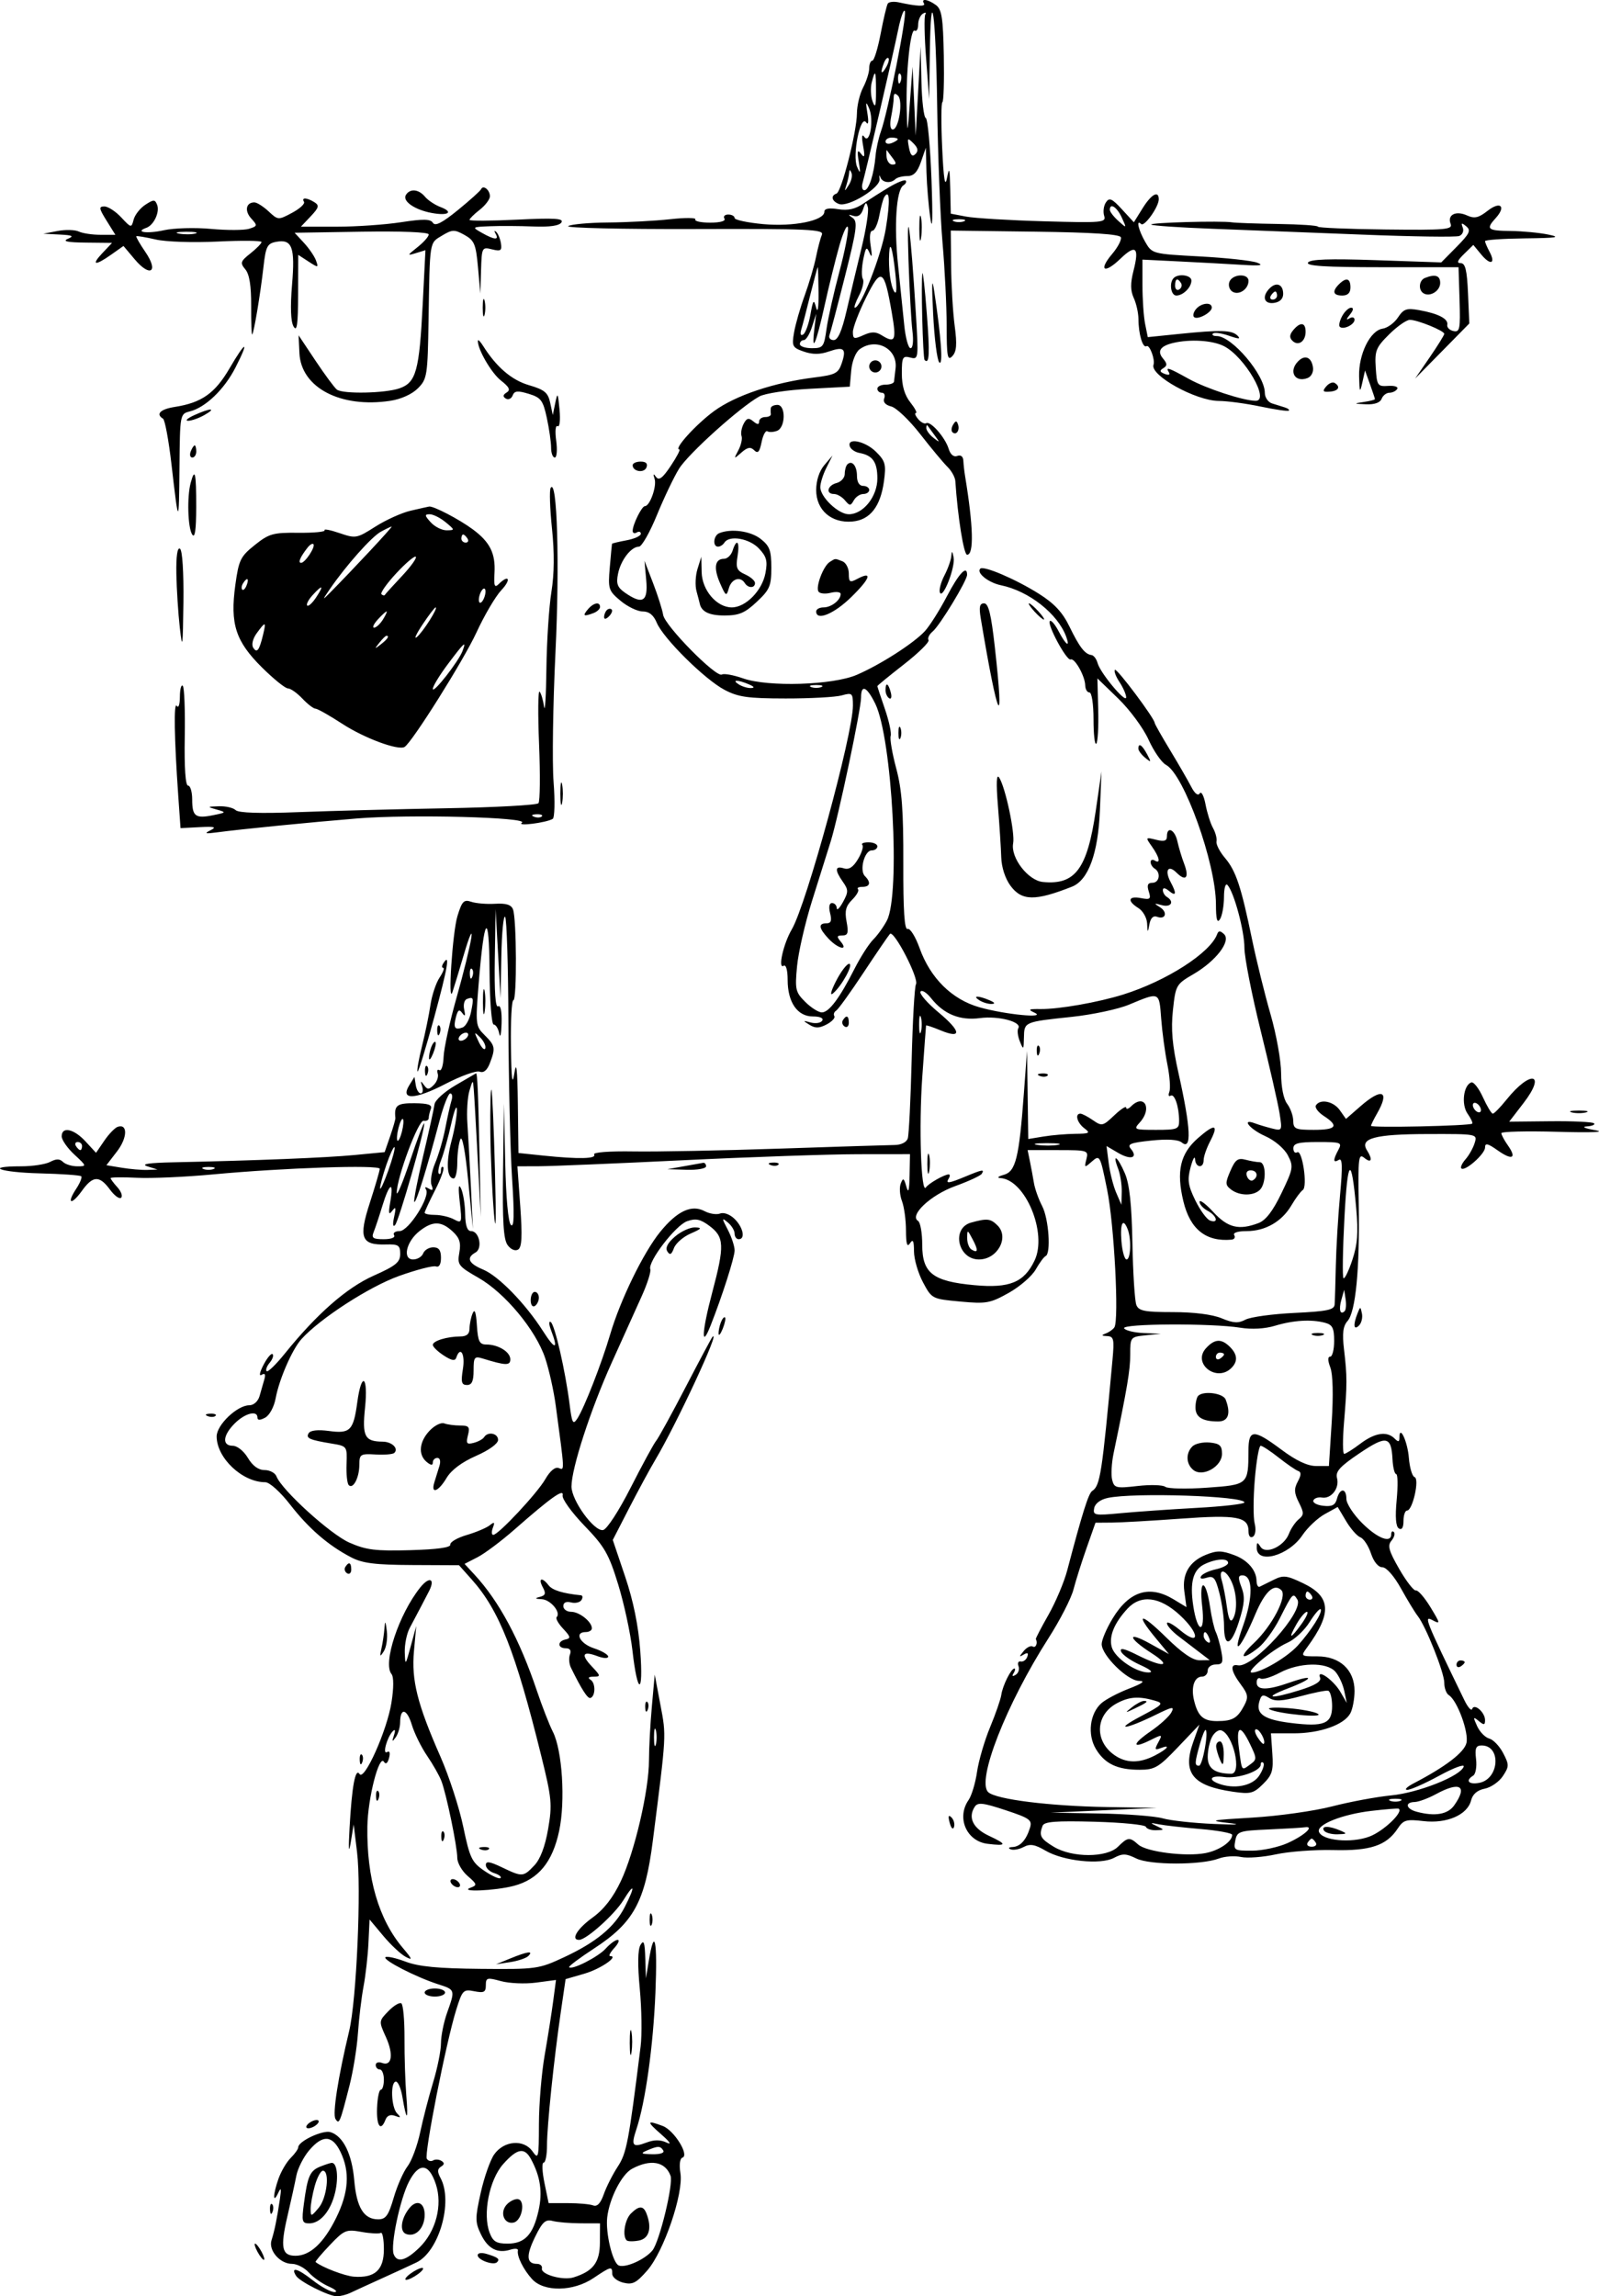 <?xml version="1.0" encoding="UTF-8"?> <svg xmlns="http://www.w3.org/2000/svg" width="147" height="211" viewBox="0 0 147 211" fill="none"><path fill-rule="evenodd" clip-rule="evenodd" d="M81.616 0.33C81.516 0.491 81.22 1.737 80.96 3.098C80.7 4.459 80.357 5.573 80.198 5.573C80.039 5.573 79.909 5.889 79.909 6.274C79.909 6.66 79.656 7.456 79.348 8.042C79.04 8.628 78.785 9.694 78.78 10.411C78.77 12.123 77.365 17.633 76.898 17.791C76.342 17.981 76.464 18.491 77.125 18.743C77.986 19.071 80.978 17.231 80.861 16.445C80.809 16.094 80.838 16.016 80.927 16.272C81.106 16.788 81.877 16.891 82.317 16.458C82.473 16.305 82.965 16.179 83.409 16.179C83.997 16.179 84.34 15.824 84.666 14.876L85.115 13.574L85.173 15.807C85.206 17.035 85.368 18.961 85.535 20.086C85.723 21.359 85.761 20.022 85.635 16.551C85.524 13.481 85.286 10.913 85.108 10.845C84.929 10.776 84.749 9.269 84.709 7.495L84.635 4.27L84.408 8.364L84.181 12.457L84.037 9.294L83.893 6.131L83.658 9.294C83.423 12.455 83.422 12.456 83.355 10.038C83.265 6.771 83.689 2.571 84.086 2.814C84.263 2.922 84.408 2.676 84.408 2.267C84.408 1.858 84.603 1.403 84.841 1.257C85.079 1.111 85.179 1.143 85.065 1.328C84.95 1.514 84.983 3.34 85.14 5.386L85.424 9.108L85.478 5.045C85.573 -2.051 86.037 1.164 86.158 9.764C86.222 14.316 86.443 19.965 86.65 22.319C86.856 24.673 87.026 28.1 87.029 29.935C87.032 32.782 87.108 33.191 87.548 32.726C87.942 32.31 87.993 31.652 87.767 29.948C87.604 28.72 87.456 26.247 87.439 24.452L87.407 21.188L95.156 21.288C100.478 21.357 102.949 21.52 103.046 21.807C103.122 22.037 102.762 22.726 102.243 23.337C100.948 24.865 101.517 25.203 102.994 23.782C104.417 22.413 104.758 22.72 104.207 24.874C103.912 26.027 103.918 26.704 104.229 27.381C104.463 27.892 104.657 28.761 104.66 29.315C104.667 30.717 105.058 32.022 105.407 31.808C105.684 31.638 106.209 33.048 106.044 33.52C105.707 34.488 109.938 36.83 112.047 36.841C112.827 36.845 114.562 37.079 115.903 37.36C117.243 37.641 118.406 37.809 118.487 37.733C118.568 37.657 118.399 37.524 118.112 37.436C117.825 37.348 117.294 37.182 116.934 37.067C116.573 36.951 116.278 36.513 116.278 36.093C116.278 34.447 113.249 30.879 111.853 30.879C111.537 30.879 111.382 30.776 111.509 30.65C111.636 30.524 112.293 30.612 112.969 30.846C113.906 31.17 114.094 31.168 113.761 30.837C113.245 30.325 112.216 30.296 108.367 30.688L105.518 30.979L105.274 29.766C105.139 29.099 105.029 27.496 105.029 26.205V23.856L108.498 24.027C110.405 24.121 112.978 24.261 114.215 24.337C115.856 24.439 116.224 24.384 115.573 24.137C115.083 23.949 112.71 23.692 110.3 23.563C105.945 23.33 105.915 23.322 105.287 22.236C104.661 21.154 104.419 20.101 104.908 20.585C105.198 20.874 106.523 19.018 106.527 18.319C106.531 17.463 105.849 17.84 105.04 19.139L104.239 20.425L103.14 19.232C102.219 18.233 101.981 18.13 101.669 18.598C101.464 18.905 101.392 19.457 101.507 19.826C101.705 20.455 101.372 20.486 95.968 20.334C92.806 20.245 89.587 20.051 88.813 19.902L87.407 19.633L87.358 17.348C87.317 15.441 87.267 15.278 87.056 16.365C86.878 17.28 86.747 16.449 86.616 13.574C86.513 11.322 86.523 9.438 86.637 9.387C86.751 9.336 86.809 7.413 86.766 5.113C86.7 1.638 86.577 0.853 86.038 0.461C85.297 -0.076 84.641 -0.166 84.938 0.31C85.132 0.622 84.326 0.59 82.635 0.219C82.175 0.119 81.717 0.168 81.616 0.33ZM82.561 2.781C82.099 5.039 79.636 15.628 79.294 16.83C79.192 17.189 79.27 17.481 79.468 17.481C79.872 17.481 80.352 15.998 80.492 14.318C80.543 13.704 80.763 12.699 80.982 12.085C81.638 10.243 83.372 1.557 83.188 1.034C83.095 0.767 82.812 1.553 82.561 2.781ZM81.267 5.773C80.905 6.709 81.012 6.95 81.454 6.196C81.673 5.822 81.773 5.438 81.676 5.343C81.58 5.247 81.395 5.44 81.267 5.773ZM80.137 7.588C80.012 8.083 80.05 8.865 80.222 9.325C80.463 9.974 80.534 9.771 80.534 8.425C80.534 6.458 80.462 6.306 80.137 7.588ZM82.563 7.278C82.581 7.712 82.669 7.8 82.789 7.503C82.897 7.235 82.884 6.913 82.76 6.79C82.635 6.666 82.547 6.886 82.563 7.278ZM82.158 8.987C82.158 9.309 82.053 10.096 81.924 10.736C81.785 11.427 81.844 11.899 82.07 11.899C82.627 11.899 83.041 9.277 82.559 8.799C82.274 8.516 82.158 8.571 82.158 8.987ZM79.742 10.411C79.873 11.216 79.828 11.532 79.623 11.239C79.101 10.493 78.335 14.277 78.794 15.333C79.097 16.03 79.125 15.95 78.95 14.876C78.785 13.861 78.831 13.697 79.159 14.132C79.485 14.566 79.527 14.399 79.346 13.388C79.196 12.547 79.236 12.261 79.458 12.581C79.97 13.316 80.355 11.004 79.897 9.95C79.596 9.26 79.568 9.343 79.742 10.411ZM81.408 13.004C81.408 13.202 81.661 13.268 81.971 13.15C82.28 13.032 82.533 12.87 82.533 12.79C82.533 12.709 82.28 12.643 81.971 12.643C81.661 12.643 81.408 12.806 81.408 13.004ZM83.564 13.565C83.701 14.273 83.871 14.442 84.159 14.155C84.448 13.869 84.393 13.586 83.968 13.164C83.425 12.625 83.39 12.66 83.564 13.565ZM81.504 14.4C81.534 14.799 81.775 15.125 82.04 15.125C82.419 15.125 82.425 14.999 82.071 14.535C81.823 14.211 81.582 13.885 81.535 13.811C81.487 13.736 81.473 14.002 81.504 14.4ZM78.063 15.869C78.047 16.108 77.937 16.611 77.818 16.986C77.613 17.634 77.624 17.635 78.032 17.002C78.269 16.636 78.379 16.134 78.278 15.886C78.144 15.56 78.085 15.556 78.063 15.869ZM81.773 17.18C81.057 17.605 79.988 18.284 79.398 18.689C78.631 19.216 77.963 19.368 77.054 19.222C76.205 19.085 75.784 19.164 75.784 19.461C75.784 20.278 72.94 20.85 70.158 20.594C68.716 20.46 67.535 20.208 67.535 20.033C67.535 19.858 67.272 19.714 66.951 19.714C66.63 19.714 66.471 19.882 66.598 20.086C66.738 20.312 66.22 20.459 65.286 20.459C64.437 20.459 63.825 20.325 63.926 20.163C64.027 20 62.983 19.992 61.605 20.144C60.227 20.296 57.665 20.431 55.912 20.445C54.16 20.459 52.506 20.608 52.239 20.776C51.972 20.945 57.163 21.066 63.775 21.045C74.371 21.012 75.768 21.074 75.557 21.57C75.425 21.88 75.182 22.805 75.016 23.627C74.85 24.448 74.381 26.039 73.972 27.163C73.564 28.285 73.125 29.814 72.998 30.56C72.782 31.818 72.848 31.944 73.9 32.308C74.697 32.584 75.374 32.583 76.178 32.305C77.593 31.816 77.835 32.029 77.386 33.368C77.071 34.304 76.806 34.443 74.857 34.686C71.153 35.15 67.631 36.328 65.66 37.764C63.996 38.977 61.889 41.299 62.454 41.299C62.574 41.299 62.22 41.976 61.668 42.804C60.918 43.93 60.576 44.188 60.315 43.828C60.063 43.48 60.025 43.528 60.179 44.002C60.397 44.674 59.744 46.509 59.287 46.509C59 46.509 58.162 48.203 58.162 48.782C58.162 48.989 58.331 49.055 58.537 48.928C58.743 48.802 58.912 48.857 58.912 49.051C58.912 49.245 58.321 49.514 57.6 49.648C56.878 49.782 56.276 49.927 56.263 49.968C56.249 50.01 56.157 50.986 56.059 52.138C55.889 54.12 55.941 54.282 57.05 55.208C57.693 55.745 58.608 56.185 59.083 56.185C59.674 56.185 60.082 56.513 60.38 57.226C60.978 58.658 64.776 62.419 66.598 63.383C67.865 64.053 68.737 64.177 72.222 64.181C74.491 64.184 76.811 64.058 77.378 63.9C78.351 63.63 78.409 63.682 78.412 64.831C78.418 67.448 74.136 83.117 72.791 85.399C72.019 86.709 71.486 89.085 72.04 88.745C72.26 88.61 72.41 89.136 72.41 90.042C72.41 92.097 73.308 93.4 74.725 93.4C75.394 93.4 75.734 93.553 75.587 93.788C75.455 94.001 74.981 94.076 74.534 93.956C73.787 93.754 73.778 93.771 74.419 94.168C74.953 94.498 75.323 94.489 76 94.13C76.486 93.871 76.802 93.529 76.703 93.37C76.603 93.21 76.678 92.984 76.869 92.867C77.06 92.749 78.186 91.189 79.37 89.398C80.555 87.608 81.654 85.997 81.812 85.818C82.173 85.412 84.518 89.945 84.206 90.447C84.08 90.648 83.902 93.781 83.811 97.409C83.719 101.038 83.558 104.275 83.455 104.604C83.344 104.957 82.848 105.206 82.244 105.212C81.681 105.218 76.918 105.367 71.66 105.545C66.401 105.722 60.368 105.839 58.252 105.804C55.992 105.767 54.494 105.882 54.619 106.084C54.868 106.484 53.196 106.521 49.968 106.187L47.664 105.947L47.608 101.442C47.567 98.211 47.477 97.41 47.289 98.61C47.095 99.85 47.012 99.199 46.97 96.098C46.939 93.796 47.041 91.912 47.195 91.912C47.527 91.911 47.496 84.426 47.16 83.557C46.996 83.133 46.523 82.985 45.516 83.046C44.738 83.092 43.75 83.01 43.319 82.863C42.644 82.633 42.47 82.813 42.052 84.183C41.6 85.66 41.158 92.399 41.593 91.167C41.701 90.86 42.185 89.269 42.668 87.632C43.151 85.994 43.449 85.325 43.332 86.143C43.215 86.962 42.606 89.441 41.978 91.651C41.351 93.862 40.813 96.314 40.782 97.102C40.752 97.889 40.579 98.444 40.397 98.334C40.216 98.224 40.145 98.366 40.24 98.648C40.335 98.931 40.173 99.4 39.88 99.691C39.421 100.146 39.295 100.147 38.971 99.694C38.672 99.277 38.638 99.303 38.805 99.82C38.922 100.178 38.865 100.471 38.679 100.471C38.494 100.471 38.288 100.129 38.223 99.712L38.103 98.954L37.626 99.721C36.765 101.105 38.142 101.056 40.943 99.603C42.368 98.864 43.786 98.356 44.094 98.473C44.464 98.614 44.783 98.35 45.034 97.694C45.567 96.303 45.525 96.082 44.554 95.117C43.721 94.291 43.703 94.136 44.005 90.389C44.512 84.091 44.966 83.557 45.005 89.213C45.024 91.983 45.192 94.144 45.388 94.144C45.58 94.144 45.81 94.521 45.899 94.982C45.989 95.443 46.085 95.014 46.113 94.029C46.145 92.92 46.022 92.327 45.789 92.47C45.545 92.62 45.44 91.096 45.488 88.119L45.562 83.538L45.789 87.632L46.016 91.725L46.09 87.849C46.131 85.717 46.286 84.094 46.436 84.242C46.585 84.39 46.723 88.815 46.741 94.073C46.76 99.332 46.911 105.728 47.077 108.286C47.295 111.644 47.266 112.832 46.97 112.558C46.722 112.328 46.515 110.056 46.445 106.79L46.329 101.401L46.246 107.564C46.184 112.251 46.285 113.891 46.669 114.413C46.967 114.817 47.364 114.983 47.634 114.817C47.976 114.608 48.026 113.594 47.83 110.853L47.567 107.17L49.584 107.163C50.693 107.16 56.662 106.911 62.849 106.61C69.035 106.309 76.248 106.061 78.877 106.058L83.658 106.053L83.62 108.007C83.593 109.43 83.512 109.708 83.322 109.031C83.1 108.24 83.023 108.198 82.808 108.755C82.668 109.115 82.718 109.837 82.918 110.361C83.119 110.884 83.286 112.096 83.289 113.055C83.293 114.318 83.395 114.645 83.658 114.241C83.931 113.822 84.023 114.007 84.026 114.985C84.029 115.701 84.399 116.978 84.849 117.822C85.663 119.346 85.686 119.358 88.276 119.597C90.673 119.818 91.033 119.754 92.736 118.799C93.755 118.228 94.87 117.261 95.216 116.652C95.561 116.042 95.97 115.487 96.125 115.419C96.636 115.194 96.417 111.991 95.81 110.828C95.483 110.2 95.142 109.245 95.053 108.706C94.964 108.168 94.796 107.267 94.681 106.705L94.472 105.681H97.278C100.001 105.681 100.079 105.706 99.874 106.519C99.671 107.322 99.692 107.33 100.393 106.717C101.107 106.093 101.14 106.153 101.782 109.322C102.43 112.516 102.89 121.296 102.445 121.971C102.32 122.161 101.964 122.412 101.655 122.529C101.222 122.692 101.252 122.748 101.782 122.771C102.392 122.797 102.449 123.047 102.275 124.94C101.309 135.446 101.143 136.521 100.41 137C100.068 137.224 99.507 139.006 98.112 144.298C97.828 145.376 97.05 147.218 96.382 148.392C95.715 149.565 95.194 150.567 95.225 150.618C95.428 150.956 95.221 151.463 94.948 151.296C94.766 151.184 94.386 151.373 94.105 151.717C93.672 152.247 93.673 152.295 94.111 152.034C94.471 151.819 94.571 151.882 94.439 152.241C94.335 152.526 94.066 152.719 93.842 152.67C93.617 152.621 93.523 152.813 93.633 153.097C93.743 153.381 93.626 153.74 93.374 153.895C93.081 154.075 93.012 154.021 93.183 153.746C93.33 153.51 93.362 153.317 93.254 153.317C92.954 153.317 92.172 154.89 92.053 155.732C91.995 156.143 91.53 157.485 91.02 158.713C90.51 159.941 89.972 161.783 89.823 162.806C89.675 163.83 89.324 164.998 89.043 165.401C87.916 167.021 88.847 169.182 90.776 169.422C92.581 169.646 92.612 169.479 90.916 168.688C89.45 168.004 88.963 167.009 89.611 166.018C89.888 165.595 90.371 165.649 92.439 166.332C94.675 167.071 94.909 167.239 94.687 167.958C94.339 169.085 93.791 169.686 93.079 169.721C92.724 169.738 92.656 169.826 92.917 169.931C93.163 170.03 93.701 169.933 94.112 169.714C94.694 169.405 95.137 169.479 96.11 170.049C97.757 171.013 101.163 171.375 102.405 170.717C103.196 170.297 103.516 170.306 104.46 170.77C105.716 171.389 110.418 171.392 112.052 170.775C112.592 170.571 113.507 170.508 114.086 170.634C114.664 170.76 116.111 170.651 117.301 170.392C118.491 170.133 120.859 169.956 122.563 169.999C125.973 170.085 127.458 169.591 128.489 168.03C129.02 167.225 129.276 167.151 130.862 167.337C133.003 167.589 134.903 166.767 135.237 165.445C135.384 164.861 135.812 164.492 136.498 164.356C137.069 164.243 137.819 163.722 138.164 163.198C138.744 162.319 138.746 162.158 138.189 161.088C137.856 160.45 137.282 159.85 136.913 159.754C136.543 159.658 136.042 159.147 135.8 158.619C135.408 157.765 135.423 157.711 135.941 158.137C136.425 158.536 136.524 158.523 136.524 158.06C136.524 157.339 135.526 156.474 135.339 157.032C135.266 157.251 134.939 156.881 134.615 156.21C130.999 148.752 130.874 148.439 131.688 148.871C132.437 149.269 132.425 149.196 131.502 147.677C130.96 146.788 130.361 146.098 130.169 146.145C129.978 146.192 129.289 145.307 128.639 144.178C127.673 142.502 127.541 142.024 127.919 141.572C128.174 141.267 128.274 140.91 128.142 140.778C128.009 140.647 127.901 140.735 127.901 140.973C127.901 141.845 126.652 141.372 125.232 139.963C124.431 139.168 123.776 138.163 123.776 137.73C123.776 136.718 123.176 136.706 122.911 137.714C122.755 138.306 122.461 138.457 121.648 138.365C121.066 138.299 120.657 138.077 120.741 137.872C120.824 137.668 121.178 137.548 121.527 137.607C122.383 137.751 123.161 136.749 122.916 135.819C122.758 135.219 123.179 134.753 124.971 133.546C127.458 131.869 127.905 131.95 128.017 134.098C128.056 134.841 128.209 135.451 128.355 135.452C128.502 135.453 128.522 136.518 128.4 137.82C128.251 139.401 128.318 140.273 128.601 140.447C128.875 140.615 129.026 140.369 129.026 139.755C129.026 139.231 129.174 138.803 129.355 138.803C129.866 138.803 130.52 135.886 130.044 135.728C129.828 135.657 129.592 134.86 129.52 133.957C129.399 132.446 128.651 130.85 128.651 132.104C128.651 132.509 128.55 132.526 128.201 132.178C127.497 131.479 126.393 131.649 125.055 132.662C124.379 133.174 123.712 133.593 123.573 133.593C123.434 133.593 123.427 132.294 123.559 130.708C123.852 127.181 123.852 126.494 123.558 123.987C123.385 122.51 123.467 121.852 123.885 121.382C124.63 120.543 125.011 116.599 124.914 110.725C124.841 106.357 124.889 105.952 125.429 106.398C126.082 106.935 126.215 106.554 125.672 105.703C124.969 104.599 126.381 104.217 131.207 104.205C135.825 104.193 135.825 104.193 135.568 105.03C135.426 105.491 135.05 106.161 134.732 106.521C134.415 106.88 134.24 107.26 134.345 107.363C134.663 107.679 136.524 106.038 136.524 105.443C136.524 105.004 136.767 105.058 137.671 105.696C139.024 106.653 139.468 106.446 138.625 105.25C138.294 104.782 138.024 104.276 138.024 104.126C138.024 103.976 140.344 103.918 143.179 103.998C146.375 104.088 147.693 104.032 146.648 103.851C145.72 103.691 145.368 103.535 145.867 103.504C146.365 103.474 146.669 103.345 146.542 103.219C146.414 103.093 144.608 103.007 142.528 103.029L138.746 103.068L140.066 101.352C142.198 98.58 140.717 98.282 138.502 101.038C137.93 101.749 137.361 102.332 137.237 102.332C137.114 102.332 136.707 101.657 136.332 100.833C135.957 100.008 135.477 99.391 135.265 99.461C134.542 99.7 134.324 101.492 134.915 102.329C135.224 102.767 135.417 103.18 135.344 103.248C135.125 103.455 126.025 103.652 126.039 103.45C126.047 103.347 126.294 102.844 126.588 102.332C127.793 100.24 127.071 99.91 125.082 101.643L123.738 102.815L123.173 102.015C122.592 101.191 121.366 100.943 120.974 101.571C120.853 101.767 121.18 102.205 121.702 102.544C123.119 103.466 122.862 103.82 120.777 103.82C119.086 103.82 118.901 103.738 118.89 102.983C118.884 102.522 118.631 101.821 118.328 101.423C117.997 100.99 117.777 99.873 117.776 98.632C117.775 97.494 117.339 95.056 116.807 93.214C116.275 91.372 115.51 88.274 115.107 86.329C114.093 81.436 113.624 80.025 112.613 78.832C112.132 78.265 111.782 77.585 111.837 77.32C111.891 77.056 111.746 76.502 111.515 76.088C111.284 75.675 110.974 74.695 110.826 73.912C110.678 73.128 110.439 72.673 110.297 72.902C110.137 73.159 109.835 72.923 109.508 72.288C109.216 71.721 108.342 70.208 107.566 68.925C106.789 67.642 106.154 66.519 106.154 66.43C106.154 66.027 102.672 61.378 102.499 61.55C102.391 61.657 102.579 62.162 102.917 62.673C103.254 63.184 103.53 63.813 103.53 64.072C103.53 64.688 101.149 61.84 100.905 60.933C100.802 60.549 100.549 60.215 100.343 60.19C99.74 60.119 99.236 59.467 98.314 57.566C97.685 56.269 96.926 55.454 95.522 54.568C93.395 53.226 90.422 51.952 90.119 52.253C89.733 52.636 90.86 53.538 92.026 53.779C94.599 54.311 97.256 56.408 98.02 58.511C98.403 59.566 97.974 59.257 97.325 58.011C96.995 57.378 96.632 56.953 96.518 57.066C96.228 57.353 98.067 60.757 98.425 60.596C98.796 60.429 99.749 62.12 99.767 62.977C99.774 63.335 99.949 63.628 100.155 63.628C100.368 63.628 100.53 64.703 100.53 66.109C100.53 67.474 100.644 68.477 100.783 68.339C100.922 68.201 101.003 66.794 100.961 65.212L100.887 62.336L102.805 64.191C103.86 65.212 105.114 66.912 105.591 67.969C106.069 69.027 106.789 70.067 107.192 70.281C108.847 71.16 111.773 79.315 111.784 83.079C111.788 84.474 111.893 84.868 112.153 84.469C112.353 84.162 112.519 83.249 112.523 82.44C112.526 81.598 112.665 81.121 112.849 81.324C113.448 81.985 114.403 85.533 114.403 87.1C114.403 87.959 115.071 91.36 115.887 94.659C116.704 97.958 117.489 101.393 117.632 102.293C117.887 103.907 117.878 103.926 116.931 103.691C116.404 103.559 115.704 103.349 115.375 103.224C114.06 102.723 114.88 103.753 116.303 104.39C117.183 104.784 118.068 105.533 118.395 106.159C118.929 107.184 118.896 107.38 117.811 109.634C117.017 111.285 116.363 112.135 115.695 112.387C113.895 113.067 112.879 112.819 111.548 111.377C110.85 110.62 110.279 110.196 110.279 110.433C110.279 110.671 110.616 111.044 111.028 111.263C111.886 111.719 112.058 112.463 111.233 112.149C110.933 112.035 110.327 111.2 109.885 110.295C109.216 108.924 109.144 108.415 109.454 107.258C109.659 106.493 109.844 106.161 109.865 106.519C109.913 107.322 110.654 107.392 110.654 106.593C110.654 106.276 110.919 105.507 111.244 104.884C112.066 103.305 111.71 103.203 110.142 104.57C108.498 106.004 108.123 107.621 108.794 110.396C109.414 112.959 110.865 114.116 113.206 113.911C113.476 113.888 113.593 113.701 113.466 113.496C113.327 113.274 113.786 113.124 114.604 113.124C116.326 113.124 117.853 112.245 118.729 110.748C119.103 110.111 119.569 109.482 119.766 109.351C120.232 109.042 119.721 105.595 119.253 105.882C119.06 106.001 118.902 105.836 118.902 105.517C118.902 105.056 119.366 104.937 121.165 104.937C123.286 104.937 123.403 104.982 123.04 105.657C122.533 106.596 122.548 106.905 123.085 106.576C123.409 106.377 123.437 107.189 123.194 109.81C123.016 111.735 122.841 114.65 122.806 116.288C122.77 117.925 122.721 119.535 122.696 119.866C122.659 120.363 122.015 120.498 118.992 120.643C116.979 120.739 114.959 121.016 114.502 121.259C113.839 121.611 113.392 121.585 112.304 121.134C111.453 120.782 109.765 120.567 107.836 120.567C105.234 120.567 104.692 120.462 104.469 119.916C104.322 119.558 104.159 117.004 104.106 114.241C104.038 110.659 103.839 108.816 103.415 107.821C102.748 106.262 102.217 105.887 102.789 107.38C102.99 107.905 103.141 108.868 103.124 109.52L103.094 110.705L102.612 109.589C102.347 108.975 102.04 107.76 101.929 106.891L101.726 105.309L102.804 105.941C103.966 106.622 104.656 106.393 103.957 105.557C103.602 105.133 103.929 105.002 105.833 104.804C107.329 104.649 108.318 104.711 108.646 104.982C109.571 105.744 109.475 103.669 108.354 98.665C107.769 96.054 107.639 94.594 107.83 92.823C108.078 90.52 108.125 90.438 109.72 89.51C111.791 88.305 113.199 86.463 112.527 85.835C112.169 85.501 112.021 85.504 111.894 85.846C111.257 87.562 107.243 90.138 103.26 91.385C100.956 92.106 97.333 92.742 95.656 92.719C94.566 92.704 94.471 92.76 95.094 93.047C96.303 93.604 92.415 93.228 90.042 92.557C87.516 91.844 85.525 89.876 84.539 87.118C84.161 86.064 83.666 85.273 83.439 85.359C83.147 85.471 83.031 83.694 83.044 79.318C83.06 74.493 82.915 72.561 82.392 70.606C82.023 69.225 81.793 67.885 81.882 67.629C81.971 67.373 81.731 66.258 81.351 65.151C80.97 64.045 80.658 63.097 80.658 63.046C80.658 62.994 81.761 62.092 83.108 61.041C84.455 59.99 85.469 58.989 85.362 58.817C85.254 58.644 85.425 58.289 85.741 58.028C86.395 57.49 88.907 53.353 88.907 52.816C88.907 51.884 88.157 52.683 87.053 54.789C86.383 56.069 85.471 57.511 85.027 57.994C84.004 59.107 80.91 61.091 78.755 62.014C76.549 62.96 70.62 63.143 68.318 62.337C67.431 62.026 66.553 61.866 66.366 61.981C65.85 62.297 61.124 57.502 60.965 56.501C60.889 56.021 60.472 54.706 60.038 53.58L59.249 51.533L59.409 53.301C59.589 55.284 59.077 55.589 57.458 54.463C56.756 53.975 56.632 53.638 56.817 52.72C57.07 51.464 58.023 50.231 58.74 50.231C58.995 50.231 59.734 48.933 60.385 47.346C61.035 45.76 61.952 43.837 62.424 43.074C63.274 41.695 68.037 37.408 69.802 36.432C70.314 36.148 72.364 35.836 74.423 35.727L78.123 35.531L78.256 34.044C78.332 33.194 78.665 32.358 79.033 32.09C80.556 30.985 82.547 32.051 82.331 33.856C82.271 34.368 82.207 34.912 82.189 35.066C82.172 35.219 81.821 35.345 81.408 35.345C80.996 35.345 80.658 35.512 80.658 35.717C80.658 35.922 80.845 36.089 81.073 36.089C81.302 36.089 81.397 36.325 81.286 36.613C81.159 36.942 81.4 37.216 81.933 37.349C82.401 37.465 83.602 38.611 84.602 39.895C85.602 41.179 86.727 42.529 87.101 42.895C87.476 43.261 87.801 43.848 87.825 44.198C88.048 47.515 88.601 50.975 88.908 50.975C89.552 50.975 89.484 48.358 88.717 43.718C88.65 43.309 88.581 42.686 88.563 42.334C88.544 41.943 88.327 41.773 88.003 41.896C87.675 42.021 87.375 41.771 87.21 41.233C86.892 40.192 85.534 38.649 85.146 38.888C84.993 38.981 84.659 38.809 84.404 38.504C84.149 38.199 84.058 37.95 84.201 37.95C84.345 37.95 84.112 37.508 83.685 36.969C83.162 36.309 82.908 35.444 82.908 34.321C82.908 32.818 82.985 32.673 83.683 32.854C84.445 33.052 84.454 32.98 84.191 28.711C83.717 21.009 83.329 18.189 83.516 23.808C83.608 26.571 83.772 29.544 83.881 30.414C83.997 31.341 83.925 31.995 83.708 31.995C83.504 31.995 83.242 31.032 83.127 29.855C83.011 28.679 82.757 26.208 82.562 24.366C82.178 20.754 82.396 17.453 83.045 17.036C83.267 16.894 83.365 16.694 83.262 16.592C83.16 16.491 82.49 16.755 81.773 17.18ZM44.227 17.386C44.158 17.541 43.199 18.404 42.096 19.303C40.658 20.475 40.008 20.808 39.801 20.477C39.576 20.116 38.931 20.104 36.861 20.422C35.403 20.647 32.736 20.831 30.935 20.831H27.661L28.56 19.881C29.319 19.08 29.373 18.877 28.907 18.584C28.21 18.147 27.686 18.126 27.946 18.545C28.056 18.721 27.566 19.174 26.857 19.553C25.582 20.235 25.561 20.233 24.688 19.419C24.203 18.968 23.617 18.598 23.384 18.598C22.613 18.598 22.461 19.379 23.096 20.076C23.686 20.723 23.674 20.779 22.899 21.023C22.447 21.165 20.874 21.17 19.404 21.034C17.934 20.897 15.976 20.953 15.054 21.159C13.525 21.5 12.331 21.332 13.455 20.933C14.139 20.691 14.703 19.49 14.446 18.825C14.248 18.315 14.133 18.314 13.361 18.815C12.886 19.124 12.403 19.736 12.287 20.175C12.081 20.961 12.061 20.958 11.141 19.972C10.627 19.421 9.931 18.97 9.595 18.97C9.068 18.97 9.096 19.15 9.795 20.273L10.606 21.575H9.238C8.486 21.575 7.587 21.44 7.239 21.274C6.892 21.109 6.017 21.087 5.296 21.225L3.983 21.477L5.483 21.552C6.686 21.613 6.834 21.691 6.233 21.947C5.706 22.172 6.199 22.275 7.892 22.293L10.301 22.319L9.42 23.25C8.343 24.388 8.729 24.454 10.234 23.39L11.351 22.601L12.381 23.825C13.813 25.528 14.615 24.982 13.366 23.157C12.856 22.412 12.482 21.762 12.533 21.71C12.585 21.659 13.382 21.792 14.304 22.005C15.246 22.223 17.749 22.307 20.012 22.196C22.229 22.088 24.043 22.107 24.043 22.238C24.043 22.37 23.584 22.841 23.022 23.285C22.103 24.013 22.057 24.157 22.554 24.752C22.932 25.204 23.1 26.266 23.09 28.129C23.082 29.624 23.124 30.798 23.185 30.737C23.344 30.579 23.949 26.951 24.225 24.498C24.433 22.653 24.572 22.377 25.374 22.224C26.859 21.943 27.14 22.696 26.848 26.174C26.677 28.212 26.727 29.553 26.99 30.002C27.299 30.531 27.397 29.841 27.406 27.056L27.417 23.419L28.361 24.032C29.258 24.616 29.292 24.612 29.055 23.948C28.919 23.564 28.42 22.831 27.946 22.319L27.085 21.389L33.25 21.29C36.936 21.231 39.415 21.332 39.415 21.542C39.415 21.735 38.951 22.261 38.384 22.71C37.417 23.477 37.407 23.511 38.233 23.259L39.112 22.991L38.86 27.958C38.548 34.098 38.255 35.154 36.715 35.687C35.403 36.141 31.55 36.22 30.976 35.804C30.769 35.654 29.89 34.469 29.024 33.171L27.45 30.811L27.527 32.45C27.677 35.616 31.301 37.519 35.871 36.831C36.867 36.68 37.875 36.227 38.416 35.684C39.268 34.83 39.316 34.523 39.398 29.39C39.516 22.037 39.465 22.354 40.641 21.646C41.582 21.081 41.776 21.075 42.703 21.589C43.608 22.092 43.752 22.436 43.943 24.564L44.16 26.971L44.224 24.824C44.288 22.729 44.312 22.683 45.231 22.912C46.031 23.111 46.154 23.03 46.053 22.37C45.987 21.944 45.789 21.464 45.614 21.306C45.438 21.147 45.415 21.226 45.564 21.482C45.914 22.086 45.459 22.053 44.289 21.389C43.367 20.866 43.379 20.856 45.039 20.789C45.967 20.751 47.761 20.761 49.026 20.811C50.548 20.871 51.423 20.744 51.615 20.436C51.843 20.069 50.98 20.015 47.535 20.184C45.131 20.301 43.164 20.31 43.164 20.203C43.164 20.095 43.586 19.678 44.102 19.276C44.617 18.873 45.039 18.315 45.039 18.034C45.039 17.455 44.418 16.959 44.227 17.386ZM37.318 17.91C36.966 18.475 38.107 19.274 39.685 19.568C41.221 19.854 41.743 19.495 40.483 19.019C39.982 18.83 39.347 18.407 39.072 18.078C38.488 17.379 37.696 17.303 37.318 17.91ZM81.292 18.111C81.187 18.279 80.983 19.044 80.838 19.81C80.693 20.576 80.406 21.203 80.2 21.203C79.978 21.203 79.915 21.77 80.045 22.599C80.194 23.537 80.16 23.751 79.945 23.25C79.668 22.609 79.586 22.697 79.354 23.877C79.206 24.631 79.192 25.422 79.324 25.634C79.456 25.846 79.3 26.526 78.977 27.146C78.654 27.767 78.48 28.274 78.589 28.274C79.147 28.274 81.04 23.431 81.436 20.992C81.848 18.46 81.79 17.311 81.292 18.111ZM79.349 19.223C79.175 19.759 78.874 19.968 78.465 19.839C77.948 19.676 77.936 19.707 78.393 20.028C78.863 20.358 78.764 21.105 77.686 25.366C76.997 28.091 76.353 30.53 76.256 30.786C76.159 31.042 76.332 31.251 76.641 31.251C77.031 31.251 77.394 30.426 77.829 28.553C78.172 27.069 78.792 24.467 79.206 22.77C79.619 21.073 79.88 19.398 79.785 19.048C79.641 18.514 79.571 18.542 79.349 19.223ZM136.77 19.363C135.924 20.024 135.557 20.108 134.87 19.797C133.84 19.331 133.038 19.735 133.356 20.56C133.565 21.098 132.953 21.152 127.371 21.088C123.952 21.049 121.154 20.931 121.153 20.827C121.152 20.722 119.507 20.611 117.496 20.58C115.485 20.549 113.587 20.482 113.278 20.432C112.275 20.27 105.649 20.453 105.835 20.638C105.934 20.736 108.451 20.908 111.428 21.02C114.404 21.132 120.612 21.374 125.222 21.558C129.832 21.743 133.849 21.8 134.148 21.686C134.451 21.571 134.596 21.229 134.475 20.916C134.3 20.464 134.364 20.44 134.795 20.797C135.249 21.17 135.11 21.466 133.914 22.677L132.496 24.113L126.504 23.907C122.211 23.759 120.438 23.821 120.248 24.127C120.052 24.44 121.837 24.553 127.035 24.554L134.087 24.555L134.18 27.558C134.263 30.248 134.204 30.546 133.617 30.419C133.257 30.34 133.003 30.082 133.052 29.844C133.166 29.302 132.232 28.814 130.48 28.501C129.31 28.292 129.039 28.385 128.52 29.169C128.19 29.671 127.554 30.134 127.108 30.2C125.963 30.37 124.891 32.547 124.945 34.594C124.984 36.07 125.02 36.139 125.241 35.159L125.491 34.042L125.946 35.307C126.196 36.003 126.401 36.62 126.401 36.678C126.401 36.736 125.937 36.854 125.37 36.939C124.419 37.082 124.435 37.098 125.569 37.15C126.357 37.185 126.877 37.004 127.015 36.647C127.134 36.34 127.456 36.089 127.731 36.089C128.006 36.089 128.33 35.931 128.45 35.739C128.57 35.546 128.2 35.42 127.628 35.46C126.645 35.527 126.582 35.437 126.476 33.795C126.374 32.229 126.495 31.927 127.706 30.724C128.446 29.991 129.303 29.39 129.612 29.39C130.311 29.39 132.775 30.393 132.775 30.677C132.775 30.793 132.172 31.764 131.435 32.836L130.094 34.786L132.586 32.255L135.078 29.724L134.958 26.953C134.865 24.815 134.711 24.181 134.285 24.18C133.889 24.18 133.975 23.943 134.589 23.343L135.445 22.505L136.182 23.396C137.029 24.419 137.531 24.235 136.93 23.12C136.707 22.706 136.524 22.274 136.524 22.158C136.524 22.042 138.169 21.928 140.18 21.904C143.141 21.87 143.551 21.803 142.336 21.554C141.511 21.384 139.95 21.236 138.868 21.224C136.745 21.201 136.577 21.057 137.5 20.044C138.49 18.959 137.942 18.448 136.77 19.363ZM102.03 19.285C102.03 19.457 102.382 19.915 102.811 20.301C103.59 21.001 103.591 21 103.126 19.986C102.684 19.024 102.03 18.605 102.03 19.285ZM84.515 21.017C84.518 22.04 84.591 22.415 84.677 21.849C84.763 21.283 84.761 20.446 84.672 19.988C84.583 19.53 84.512 19.993 84.515 21.017ZM87.689 20.333C87.946 20.436 88.368 20.436 88.626 20.333C88.884 20.23 88.673 20.145 88.157 20.145C87.642 20.145 87.431 20.23 87.689 20.333ZM77.173 22.549C76.816 23.802 76.201 26.287 75.808 28.071C75.041 31.555 74.585 32.616 74.861 30.274L75.031 28.832L74.647 30.041C74.436 30.706 74.099 31.251 73.899 31.251C73.698 31.251 73.534 31.418 73.534 31.623C73.534 31.828 74.03 31.995 74.636 31.995C75.666 31.995 75.754 31.88 75.984 30.228C76.12 29.255 76.648 26.905 77.157 25.004C77.667 23.104 78.025 21.261 77.954 20.91C77.882 20.559 77.531 21.297 77.173 22.549ZM16.454 21.466C16.921 21.555 17.596 21.552 17.954 21.459C18.313 21.366 17.931 21.293 17.106 21.297C16.281 21.301 15.988 21.377 16.454 21.466ZM81.743 23.281C81.664 24.716 81.864 26.241 82.205 26.785C82.429 27.143 82.466 26.544 82.309 25.11C82.057 22.813 81.814 22.024 81.743 23.281ZM74.501 27.064C74.158 28.446 73.782 29.89 73.665 30.274C73.537 30.697 73.605 30.88 73.837 30.737C74.047 30.608 74.346 29.792 74.502 28.923C74.751 27.529 74.813 27.453 75.03 28.274C75.176 28.829 75.266 28.267 75.252 26.878C75.239 25.599 75.206 24.552 75.177 24.552C75.149 24.552 74.845 25.683 74.501 27.064ZM79.613 27.352C78.951 28.685 78.409 30.105 78.409 30.506C78.409 31.154 78.516 31.187 79.374 30.798C80.115 30.463 80.505 30.465 81.056 30.807C82.308 31.583 82.431 31.309 81.986 28.739C81.284 24.682 81.017 24.526 79.613 27.352ZM84.801 25.11C84.655 25.736 84.836 32.915 85.002 33.081C85.442 33.519 85.489 32.513 85.203 28.809C85.03 26.57 84.849 24.906 84.801 25.11ZM85.785 28.832C85.897 31.084 86.15 33.093 86.348 33.298C86.713 33.674 86.524 30.996 85.89 26.785C85.675 25.357 85.643 25.975 85.785 28.832ZM107.904 25.545C107.464 25.982 107.637 27.157 108.141 27.157C108.768 27.157 109.529 26.403 109.529 25.78C109.529 25.279 108.344 25.108 107.904 25.545ZM113.024 25.892C112.898 26.22 113.024 26.629 113.305 26.802C113.897 27.165 114.778 26.571 114.778 25.809C114.778 25.095 113.305 25.165 113.024 25.892ZM130.994 25.543C130.449 25.761 130.369 26.646 130.866 26.95C131.46 27.315 132.4 26.733 132.4 26.001C132.4 25.314 131.941 25.164 130.994 25.543ZM108.029 26.249C108.029 26.568 108.2 26.724 108.41 26.595C108.619 26.467 108.694 26.206 108.575 26.015C108.254 25.499 108.029 25.595 108.029 26.249ZM123.101 26.115C122.44 26.771 122.551 27.157 123.401 27.157C123.901 27.157 124.151 26.909 124.151 26.413C124.151 25.569 123.763 25.459 123.101 26.115ZM116.732 26.483C115.98 27.23 116.192 27.966 117.121 27.835C117.661 27.758 117.965 27.459 117.965 27.002C117.965 26.132 117.348 25.872 116.732 26.483ZM116.84 27.157C116.713 27.362 116.787 27.529 117.005 27.529C117.224 27.529 117.402 27.362 117.402 27.157C117.402 26.953 117.328 26.785 117.237 26.785C117.146 26.785 116.967 26.953 116.84 27.157ZM44.376 28.274C44.376 28.99 44.453 29.283 44.548 28.925C44.642 28.567 44.642 27.981 44.548 27.622C44.453 27.264 44.376 27.557 44.376 28.274ZM109.953 28.401C109.723 28.676 109.64 29.005 109.769 29.132C110.073 29.435 111.403 28.726 111.403 28.261C111.403 27.731 110.435 27.825 109.953 28.401ZM123.384 29.05C123.154 29.477 123.056 29.916 123.167 30.026C123.478 30.335 124.526 29.836 124.526 29.38C124.526 29.154 124.318 29.098 124.058 29.254C123.739 29.443 123.754 29.331 124.103 28.904C124.421 28.515 124.462 28.274 124.211 28.274C123.986 28.274 123.614 28.623 123.384 29.05ZM118.889 30.336C118.548 30.744 118.525 31.026 118.81 31.309C119.347 31.842 120.027 31.381 120.027 30.485C120.027 29.616 119.544 29.553 118.889 30.336ZM43.936 31.299C43.868 32.022 45.165 34.273 46.046 34.961C46.822 35.566 46.952 35.836 46.578 36.065C46.229 36.279 46.207 36.443 46.501 36.624C46.731 36.765 47.013 36.638 47.128 36.34C47.295 35.907 47.585 35.876 48.606 36.188C49.732 36.531 49.92 36.78 50.27 38.397C50.486 39.399 50.663 40.63 50.663 41.131C50.663 41.633 50.816 42.043 51.002 42.043C51.189 42.043 51.248 41.348 51.133 40.498C51.014 39.619 51.07 39.042 51.262 39.16C51.453 39.277 51.531 38.612 51.439 37.635C51.295 36.078 51.255 36.016 51.049 37.019L50.819 38.136L50.581 37.016C50.381 36.076 50.067 35.814 48.632 35.394C47.034 34.926 45.638 33.73 44.405 31.773C44.16 31.384 43.948 31.17 43.936 31.299ZM107.841 31.516C106.666 31.797 106.357 32.271 106.915 32.938C107.319 33.421 107.324 33.599 106.942 33.833C106.579 34.056 106.611 34.18 107.08 34.358C107.438 34.495 107.598 34.439 107.464 34.224C107.122 33.675 107.39 33.762 109.3 34.822C110.893 35.705 114.294 36.818 115.434 36.829C116.783 36.841 114.437 32.789 112.529 31.81C111.481 31.272 109.409 31.142 107.841 31.516ZM21.095 33.859C19.759 36.145 18.536 37.006 16.075 37.391C14.739 37.6 14.291 38.046 14.987 38.473C15.162 38.58 15.512 40.474 15.766 42.682C16.419 48.364 16.452 48.374 16.5 42.921C16.543 38.072 16.552 38.029 17.452 37.804C18.889 37.446 20.623 35.779 21.649 33.77C22.961 31.2 22.616 31.255 21.095 33.859ZM119.357 33.182C118.432 34.099 119.022 35.189 120.201 34.74C120.558 34.604 120.769 34.185 120.703 33.745C120.565 32.82 119.971 32.572 119.357 33.182ZM79.909 33.67C79.909 33.977 80.162 34.228 80.471 34.228C80.78 34.228 81.033 33.977 81.033 33.67C81.033 33.363 80.78 33.112 80.471 33.112C80.162 33.112 79.909 33.363 79.909 33.67ZM121.916 35.514C121.552 35.949 121.613 36.036 122.248 35.989C123.055 35.929 123.271 35.539 122.694 35.185C122.511 35.073 122.161 35.221 121.916 35.514ZM70.866 37.484C70.841 37.638 70.841 37.889 70.866 38.043C70.89 38.196 70.657 38.322 70.347 38.322C70.038 38.322 69.785 38.51 69.785 38.739C69.785 39.037 69.631 39.03 69.249 38.716C68.823 38.364 68.641 38.412 68.362 38.949C68.169 39.32 68.084 39.825 68.173 40.069C68.261 40.314 68.13 40.9 67.88 41.372C67.44 42.203 67.449 42.21 68.161 41.583C68.723 41.089 68.999 41.04 69.336 41.374C69.673 41.708 69.832 41.534 70.013 40.631C70.144 39.982 70.384 39.532 70.547 39.632C70.709 39.731 71.111 39.711 71.439 39.586C72.225 39.286 72.255 37.205 71.472 37.205C71.163 37.205 70.89 37.331 70.866 37.484ZM17.856 38.149C17.237 38.431 16.984 38.662 17.294 38.664C17.603 38.666 18.278 38.428 18.793 38.136C19.979 37.463 19.346 37.472 17.856 38.149ZM87.626 39.016C87.464 39.276 87.433 39.588 87.557 39.711C87.893 40.044 88.259 39.554 88.077 39.015C87.951 38.637 87.862 38.637 87.626 39.016ZM85.158 39.331C85.158 39.544 85.453 39.949 85.814 40.23C86.421 40.703 86.429 40.685 85.92 39.996C85.617 39.587 85.322 39.183 85.264 39.097C85.205 39.012 85.158 39.117 85.158 39.331ZM78.127 41.02C78.213 41.276 78.607 41.545 79.002 41.618C80.231 41.846 80.658 42.452 80.658 43.967C80.658 45.626 79.358 47.254 78.034 47.254C77.072 47.254 75.409 45.67 75.412 44.758C75.413 44.391 75.666 43.588 75.975 42.974L76.535 41.857L75.785 42.736C75.32 43.28 75.034 44.155 75.034 45.035C75.034 46.872 76.431 48.088 78.351 47.923C79.984 47.783 80.946 46.558 81.265 44.213C81.475 42.675 81.391 42.364 80.535 41.515C79.538 40.525 77.845 40.177 78.127 41.02ZM17.533 41.485C17.414 41.792 17.481 42.043 17.68 42.043C17.88 42.043 18.044 41.792 18.044 41.485C18.044 41.178 17.977 40.927 17.896 40.927C17.815 40.927 17.652 41.178 17.533 41.485ZM58.162 42.748C58.162 43.336 59.218 43.504 59.432 42.95C59.568 42.597 59.388 42.416 58.9 42.416C58.494 42.416 58.162 42.565 58.162 42.748ZM77.898 42.674C77.767 42.805 77.659 43.199 77.659 43.551C77.659 43.902 77.321 44.277 76.909 44.384C76.064 44.603 75.881 45.393 76.676 45.393C76.96 45.393 77.411 45.654 77.678 45.974C78.12 46.502 78.195 46.502 78.493 45.974C78.673 45.654 79.066 45.393 79.365 45.393C79.664 45.393 79.909 45.225 79.909 45.021C79.909 44.816 79.655 44.648 79.346 44.648C79 44.648 78.784 44.299 78.784 43.74C78.784 42.806 78.324 42.252 77.898 42.674ZM17.53 44.369C17.181 45.662 17.264 48.492 17.669 49.114C17.919 49.5 18.034 48.722 18.038 46.602C18.044 43.443 17.923 42.913 17.53 44.369ZM50.622 44.834C50.498 45.039 50.553 46.714 50.744 48.556C50.977 50.796 50.96 52.73 50.691 54.396C50.469 55.766 50.263 58.948 50.232 61.467C50.201 63.986 50.104 65.545 50.016 64.931C49.928 64.317 49.742 63.696 49.603 63.552C49.465 63.408 49.444 65.585 49.558 68.39C49.672 71.195 49.647 73.632 49.502 73.806C49.358 73.979 45.553 74.188 41.047 74.269C36.54 74.351 30.425 74.511 27.456 74.626C23.899 74.763 21.924 74.699 21.663 74.441C21.446 74.225 20.753 74.065 20.124 74.086C19.029 74.121 19.02 74.134 19.918 74.387C20.825 74.643 20.814 74.66 19.598 74.906C17.965 75.238 17.669 75.017 17.669 73.468C17.669 72.764 17.498 72.188 17.289 72.188C17.049 72.188 16.937 70.543 16.985 67.731C17.028 65.28 16.946 63.159 16.803 63.017C16.66 62.876 16.541 63.332 16.538 64.031C16.535 64.741 16.408 65.109 16.251 64.864C15.961 64.412 16.018 67.862 16.387 73.119L16.596 76.096L18.351 76.005C19.735 75.934 19.947 75.993 19.356 76.288C18.751 76.589 18.86 76.628 19.918 76.487C22.172 76.188 28.551 75.555 32.854 75.204C37.696 74.809 48.729 75.1 47.977 75.603C47.458 75.949 50.18 75.609 50.808 75.249C50.992 75.144 51.029 73.622 50.892 71.855C50.755 70.094 50.834 64.717 51.067 59.907C51.459 51.824 51.223 43.846 50.622 44.834ZM37.745 46.929C36.93 47.118 35.472 47.777 34.506 48.392C32.806 49.475 32.7 49.494 31.214 48.986C30.37 48.697 29.753 48.579 29.842 48.723C29.932 48.866 28.849 48.972 27.436 48.956C25.103 48.931 24.734 49.034 23.424 50.081C22.106 51.133 21.95 51.453 21.634 53.756C21.143 57.332 21.655 58.92 24.074 61.321C25.147 62.385 26.224 63.256 26.468 63.256C26.712 63.256 27.308 63.675 27.792 64.186C28.276 64.698 28.82 65.117 29 65.117C29.18 65.117 30.29 65.743 31.466 66.509C33.489 67.827 36.618 68.988 37.195 68.634C37.887 68.209 42.632 60.658 43.801 58.119C44.527 56.544 45.556 54.794 46.088 54.231C47.021 53.243 46.797 52.73 45.844 53.673C45.467 54.046 45.391 53.842 45.46 52.65C45.564 50.843 45.042 49.802 43.441 48.624C42.185 47.7 39.843 46.481 39.451 46.546C39.328 46.567 38.561 46.739 37.745 46.929ZM39.602 47.998C39.976 48.407 40.635 48.736 41.067 48.73C41.831 48.718 41.829 48.698 40.967 47.986C40.48 47.583 39.822 47.254 39.503 47.254C39.014 47.254 39.03 47.37 39.602 47.998ZM35 48.866C34.148 49.336 31.809 51.968 30.334 54.116C29.622 55.153 29.619 55.188 30.291 54.51C32.408 52.374 36.143 48.372 36.008 48.383C35.923 48.39 35.469 48.608 35 48.866ZM66.129 48.988C65.586 49.206 65.49 50.231 66.014 50.231C66.208 50.231 66.471 50.063 66.598 49.858C67.037 49.154 68.887 49.468 69.765 50.396C70.475 51.145 70.581 51.546 70.368 52.669C70.066 54.273 68.55 55.813 67.276 55.813C65.888 55.813 64.542 54.239 64.504 52.573L64.472 51.161L64.124 52.278C63.933 52.892 63.891 53.813 64.032 54.324C64.172 54.836 64.304 55.339 64.324 55.441C64.473 56.206 65.187 56.557 66.594 56.557C67.939 56.557 68.472 56.333 69.571 55.304C70.763 54.187 70.91 53.844 70.91 52.168C70.91 50.577 70.757 50.165 69.922 49.514C69 48.794 67.228 48.549 66.129 48.988ZM42.415 49.486C42.415 49.691 42.593 49.858 42.812 49.858C43.03 49.858 43.105 49.691 42.977 49.486C42.849 49.282 42.671 49.114 42.58 49.114C42.489 49.114 42.415 49.282 42.415 49.486ZM28.279 50.315C27.596 51.189 27.37 51.719 27.68 51.719C28.052 51.719 29.034 50.223 28.809 49.999C28.721 49.912 28.482 50.054 28.279 50.315ZM67.348 50.603C67.217 51.012 66.863 51.347 66.561 51.347C65.715 51.347 65.58 52.192 66.201 53.601C66.73 54.8 66.782 54.829 67.007 54.045C67.256 53.181 68.064 52.925 68.473 53.58C68.775 54.065 69.41 54.06 69.41 53.572C69.41 53.363 69.002 53.008 68.504 52.782C67.733 52.434 67.628 52.184 67.803 51.115C68.027 49.745 67.73 49.409 67.348 50.603ZM16.213 52.721C16.237 54.114 16.38 56.343 16.53 57.674C16.77 59.788 16.811 59.497 16.862 55.37C16.895 52.559 16.767 50.554 16.544 50.417C16.306 50.271 16.185 51.116 16.213 52.721ZM87.458 51.087C87.43 51.455 87.144 52.261 86.822 52.879C86.5 53.497 86.313 54.201 86.405 54.443C86.667 55.126 87.844 52.116 87.667 51.216C87.547 50.61 87.497 50.579 87.458 51.087ZM36.437 52.67C35.562 53.611 34.947 54.48 35.069 54.601C35.191 54.722 35.333 54.748 35.385 54.66C35.436 54.572 36.142 53.793 36.954 52.93C37.765 52.067 38.338 51.27 38.227 51.16C38.116 51.05 37.31 51.73 36.437 52.67ZM76.276 51.64C75.695 52.006 74.968 53.917 75.242 54.357C75.359 54.545 75.867 54.597 76.369 54.471C76.873 54.346 77.284 54.396 77.284 54.582C77.284 55.143 76.427 55.813 75.709 55.813C75.338 55.813 75.034 55.98 75.034 56.185C75.034 57.089 76.672 56.418 78.261 54.862C80.012 53.15 80.251 52.429 78.816 53.191C78.123 53.559 78.034 53.503 78.034 52.703C78.034 52.206 77.767 51.697 77.441 51.573C76.728 51.301 76.82 51.296 76.276 51.64ZM22.34 53.605C22.204 53.823 22.173 54.082 22.271 54.179C22.37 54.277 22.55 54.098 22.672 53.782C22.926 53.126 22.71 53.011 22.34 53.605ZM28.727 54.699C28.353 55.11 28.135 55.533 28.243 55.641C28.352 55.748 28.72 55.412 29.062 54.894C29.809 53.762 29.66 53.675 28.727 54.699ZM44.139 54.548C44.006 54.893 43.981 55.259 44.084 55.361C44.187 55.464 44.381 55.265 44.514 54.92C44.648 54.575 44.672 54.209 44.569 54.106C44.466 54.004 44.273 54.203 44.139 54.548ZM54.038 55.999C53.531 56.605 53.652 56.681 54.569 56.331C54.895 56.207 55.163 55.956 55.163 55.773C55.163 55.258 54.555 55.38 54.038 55.999ZM90.166 56.836C91.748 66.306 92.364 67.558 91.457 59.459C91.117 56.429 90.874 55.441 90.47 55.441C90.058 55.441 89.988 55.766 90.166 56.836ZM95.094 56.185C95.467 56.594 95.856 56.929 95.96 56.929C96.063 56.929 95.841 56.594 95.469 56.185C95.095 55.776 94.706 55.441 94.602 55.441C94.499 55.441 94.721 55.776 95.094 56.185ZM38.839 57.395C38.261 58.265 38.027 58.78 38.32 58.54C38.883 58.078 40.319 55.813 40.048 55.813C39.961 55.813 39.416 56.525 38.839 57.395ZM55.788 56.061C55.65 56.197 55.537 56.482 55.537 56.694C55.537 56.927 55.712 56.905 55.981 56.638C56.225 56.396 56.338 56.111 56.231 56.005C56.125 55.899 55.925 55.925 55.788 56.061ZM34.728 56.929C34.355 57.339 34.204 57.674 34.392 57.674C34.581 57.674 34.946 57.339 35.204 56.929C35.461 56.52 35.612 56.185 35.539 56.185C35.467 56.185 35.101 56.52 34.728 56.929ZM23.605 58.179C23.242 58.676 23.105 59.233 23.277 59.51C23.618 60.057 23.837 59.771 24.185 58.325C24.482 57.091 24.414 57.074 23.605 58.179ZM34.868 59.069C34.402 59.66 34.415 59.672 35.01 59.21C35.634 58.724 35.833 58.418 35.524 58.418C35.446 58.418 35.151 58.711 34.868 59.069ZM41.182 61.013C40.416 62.032 39.79 63.06 39.79 63.3C39.79 63.806 42.164 60.779 42.523 59.814C42.892 58.825 42.697 58.999 41.182 61.013ZM67.91 62.884C68.22 63.082 68.726 63.236 69.035 63.224C69.406 63.211 69.342 63.095 68.848 62.884C67.817 62.444 67.225 62.444 67.91 62.884ZM74.566 63.13C74.824 63.234 75.245 63.234 75.503 63.13C75.761 63.027 75.55 62.943 75.034 62.943C74.519 62.943 74.308 63.027 74.566 63.13ZM81.408 63.42C81.408 63.715 81.561 64.05 81.748 64.165C81.935 64.28 82 64.038 81.892 63.629C81.663 62.76 81.408 62.65 81.408 63.42ZM79.159 64.096C79.159 65.187 77.078 75.043 76.368 77.317C76.066 78.282 75.296 80.736 74.656 82.769C74.017 84.802 73.395 87.508 73.275 88.783C73.074 90.924 73.131 91.173 74.029 92.064C74.563 92.594 75.249 93.028 75.554 93.028C76.209 93.028 77.186 91.724 78.561 89.015C79.11 87.933 79.882 86.728 80.276 86.336C80.671 85.945 81.238 85.155 81.537 84.581C82.794 82.165 82.019 67.8 80.46 64.652C79.68 63.074 79.159 62.852 79.159 64.096ZM82.592 67.35C82.592 67.861 82.677 68.071 82.781 67.815C82.885 67.559 82.885 67.141 82.781 66.885C82.677 66.629 82.592 66.838 82.592 67.35ZM104.654 68.793C104.654 68.972 104.935 69.349 105.278 69.63C105.844 70.093 105.86 70.063 105.453 69.303C104.988 68.437 104.654 68.224 104.654 68.793ZM91.742 74.048C91.883 75.788 92.02 77.909 92.046 78.761C92.075 79.705 92.411 80.737 92.905 81.401C93.942 82.793 95.168 82.81 98.546 81.476C100.055 80.881 100.956 78.423 101.117 74.464L101.264 70.885L100.74 74.473C99.956 79.844 98.852 81.336 95.876 81.044C94.51 80.91 92.889 78.801 93.142 77.487C93.324 76.541 92.429 72.337 91.858 71.457C91.607 71.07 91.57 71.91 91.742 74.048ZM51.515 72.932C51.515 73.853 51.588 74.23 51.678 73.769C51.767 73.308 51.767 72.555 51.678 72.095C51.588 71.634 51.515 72.011 51.515 72.932ZM49.093 75.047C49.364 75.154 49.687 75.141 49.812 75.017C49.936 74.894 49.715 74.806 49.32 74.822C48.883 74.84 48.794 74.928 49.093 75.047ZM107.279 76.847C107.279 77.273 107.034 77.351 106.281 77.163C105.297 76.918 105.292 76.927 105.906 77.797C106.602 78.782 106.726 79.423 106.154 79.072C105.948 78.946 105.779 79.01 105.779 79.215C105.779 79.419 105.948 79.69 106.154 79.817C106.745 80.179 106.591 81.119 105.942 81.119C105.512 81.119 105.422 81.333 105.608 81.915C105.832 82.615 105.744 82.688 104.884 82.525C103.722 82.304 103.601 82.785 104.654 83.439C105.067 83.694 105.427 84.323 105.455 84.837C105.505 85.75 105.51 85.752 105.673 84.906C105.779 84.355 106.028 84.112 106.36 84.238C107.159 84.543 107.381 83.824 106.631 83.357C106.052 82.997 106.075 82.974 106.81 83.174C107.654 83.402 107.992 82.859 107.279 82.422C107.073 82.295 106.904 82.013 106.904 81.796C106.904 81.546 107.112 81.571 107.467 81.864C108.127 82.408 108.188 82.11 107.63 81.074C107.042 79.984 107.381 79.413 108.157 80.183C109.022 81.042 109.353 80.656 108.86 79.363C108.643 78.794 108.363 77.867 108.24 77.305C108.003 76.226 107.279 75.881 107.279 76.847ZM79.274 77.636C79.406 77.767 79.229 78.353 78.881 78.938C78.438 79.682 78.046 79.939 77.578 79.791C76.756 79.532 76.726 79.949 77.487 81.029C78.003 81.76 78.005 81.959 77.502 82.879C77.192 83.446 76.932 83.701 76.924 83.445C76.916 83.189 76.722 82.98 76.493 82.98C76.237 82.98 76.168 83.337 76.313 83.91C76.487 84.597 76.399 84.841 75.979 84.841C75.202 84.841 75.264 85.29 76.174 86.259C77.043 87.185 78.036 87.415 77.284 86.515C76.901 86.057 76.929 85.957 77.442 85.957C77.951 85.957 78.023 85.72 77.828 84.69C77.642 83.705 77.757 83.255 78.342 82.674C78.757 82.262 78.998 81.828 78.877 81.708C78.757 81.589 78.94 81.491 79.284 81.491C79.996 81.491 80.092 81.078 79.513 80.503C78.987 79.982 79.473 78.142 80.136 78.142C80.424 78.142 80.658 77.975 80.658 77.77C80.658 77.565 80.293 77.398 79.846 77.398C79.399 77.398 79.142 77.505 79.274 77.636ZM40.743 88.537C40.607 88.756 40.609 88.934 40.748 88.934C40.887 88.934 40.733 89.341 40.404 89.839C40.076 90.336 39.702 91.466 39.572 92.351C39.443 93.235 39.092 94.94 38.793 96.14C38.493 97.339 38.31 98.382 38.387 98.458C38.463 98.534 39.147 96.31 39.908 93.517C41.17 88.879 41.407 87.472 40.743 88.537ZM76.863 90.141C76.395 91.052 76.272 91.536 76.574 91.286C77.376 90.621 78.501 88.562 78.063 88.562C77.849 88.562 77.309 89.273 76.863 90.141ZM43.194 89.523C43.212 89.957 43.301 90.045 43.42 89.749C43.529 89.48 43.515 89.159 43.391 89.035C43.266 88.912 43.178 89.131 43.194 89.523ZM44.397 92.098C44.4 93.121 44.472 93.496 44.559 92.93C44.644 92.364 44.642 91.527 44.553 91.069C44.464 90.611 44.394 91.074 44.397 92.098ZM84.625 91.12C84.505 91.312 85.251 92.171 86.282 93.028C88.37 94.763 88.45 95.5 86.462 94.675C85.744 94.378 85.147 94.179 85.135 94.233C85.123 94.286 84.965 96.424 84.785 98.983C84.466 103.519 84.674 109.788 85.121 109.109C85.359 108.749 86.823 107.914 87.217 107.914C87.346 107.914 87.347 108.082 87.22 108.286C86.906 108.791 87.196 108.756 88.777 108.1C90.332 107.455 90.525 107.424 90.253 107.86C90.144 108.035 89.044 108.544 87.809 108.991C85.558 109.805 83.565 111.677 84.401 112.19C84.611 112.319 84.783 113.304 84.783 114.379C84.783 116.991 85.755 117.742 89.59 118.093C92.814 118.388 94.148 117.841 95.111 115.826C96.311 113.316 94.262 108.387 91.96 108.249C91.622 108.229 91.763 108.096 92.274 107.955C93.379 107.65 93.684 106.419 94.127 100.471L94.418 96.564L94.475 100.613L94.531 104.662L95.937 104.432C96.711 104.305 98.018 104.194 98.843 104.185C100.171 104.171 100.267 104.112 99.686 103.675C99.019 103.172 98.791 102.332 99.322 102.332C99.482 102.332 100.001 102.602 100.476 102.932C101.296 103.502 101.394 103.48 102.434 102.49C103.037 101.917 103.53 101.597 103.53 101.778C103.53 101.96 103.732 101.908 103.98 101.662C105.197 100.453 105.959 101.852 104.784 103.14C104.19 103.791 104.253 103.82 106.284 103.82C108.234 103.82 108.403 103.753 108.399 102.983C108.391 101.675 107.977 100.459 107.616 100.681C107.435 100.792 107.384 100.632 107.502 100.327C107.62 100.022 107.537 98.883 107.317 97.796C107.097 96.709 106.841 94.814 106.749 93.586C106.562 91.107 106.628 91.135 103.784 92.319C102.79 92.733 100.428 93.236 98.535 93.437C94.142 93.902 94.161 93.894 94.133 95.343C94.11 96.481 94.085 96.505 93.757 95.692C93.563 95.212 93.5 94.668 93.615 94.482C93.977 93.902 91.798 93.325 90.1 93.55C88.245 93.797 86.764 93.195 85.596 91.72C85.181 91.198 84.745 90.928 84.625 91.12ZM42.923 91.794C42.687 91.879 42.575 92.316 42.674 92.767C42.804 93.355 42.754 93.446 42.499 93.09C42.225 92.707 42.093 92.788 41.919 93.446C41.656 94.444 41.809 94.684 42.533 94.408C42.821 94.299 43.167 93.665 43.301 93.001C43.571 91.663 43.543 91.573 42.923 91.794ZM90.032 91.912C90.341 92.11 90.847 92.263 91.157 92.252C91.528 92.238 91.464 92.123 90.969 91.912C89.939 91.472 89.347 91.472 90.032 91.912ZM84.495 94.144C84.495 94.861 84.572 95.154 84.666 94.796C84.761 94.438 84.761 93.851 84.666 93.493C84.572 93.135 84.495 93.428 84.495 94.144ZM77.487 93.747C77.369 93.937 77.443 94.198 77.653 94.327C77.862 94.455 78.034 94.299 78.034 93.98C78.034 93.326 77.809 93.231 77.487 93.747ZM40.194 94.734C40.212 95.167 40.301 95.255 40.421 94.959C40.529 94.69 40.516 94.369 40.391 94.245C40.267 94.122 40.178 94.341 40.194 94.734ZM42.227 95.261C42.1 95.466 42.164 95.633 42.37 95.633C42.577 95.633 42.849 95.466 42.977 95.261C43.105 95.056 43.04 94.889 42.834 94.889C42.627 94.889 42.355 95.056 42.227 95.261ZM44.003 95.722C44.263 96.274 44.539 96.547 44.614 96.329C44.689 96.111 44.476 95.659 44.14 95.326C43.576 94.765 43.565 94.795 44.003 95.722ZM39.649 96.206C39.52 96.538 39.426 97.006 39.439 97.245C39.452 97.484 39.624 97.279 39.822 96.789C40.02 96.298 40.114 95.831 40.032 95.749C39.95 95.668 39.777 95.873 39.649 96.206ZM95.311 96.594C95.329 97.028 95.418 97.116 95.537 96.82C95.645 96.551 95.632 96.23 95.507 96.106C95.383 95.983 95.294 96.202 95.311 96.594ZM39.07 98.455C39.088 98.889 39.177 98.977 39.296 98.68C39.404 98.412 39.391 98.09 39.267 97.967C39.142 97.843 39.054 98.063 39.07 98.455ZM41.878 99.724C40.861 100.316 39.992 101.103 39.946 101.473C39.9 101.843 39.43 103.979 38.9 106.22C38.371 108.46 38.005 110.361 38.088 110.442C38.243 110.596 39.262 107.319 40.408 102.983C40.773 101.602 41.216 100.471 41.394 100.471C41.571 100.471 41.622 100.764 41.509 101.122C41.395 101.48 41.142 102.611 40.945 103.634C40.749 104.658 40.326 106.114 40.005 106.87C39.685 107.626 39.534 108.533 39.67 108.885C39.851 109.354 39.785 109.443 39.421 109.22C39.109 109.029 39.014 109.06 39.166 109.304C39.577 109.964 37.566 113.124 36.736 113.124C36.329 113.124 36.101 113.292 36.228 113.496C36.364 113.714 35.969 113.869 35.273 113.869C34.291 113.869 34.131 113.755 34.35 113.217C34.495 112.859 34.857 111.771 35.154 110.798C35.8 108.687 36.222 108.471 35.881 110.426C35.694 111.501 35.734 111.693 36.057 111.263C36.385 110.827 36.423 110.949 36.232 111.822C36.086 112.489 36.122 112.789 36.323 112.566C36.673 112.178 39.069 103.823 39.001 103.229C38.98 103.043 38.401 104.565 37.715 106.612C37.029 108.658 36.47 109.998 36.474 109.589C36.485 108.184 38.469 102.887 38.949 102.983C39.205 103.034 39.415 102.922 39.415 102.735C39.415 102.547 39.502 102.167 39.609 101.892C39.753 101.519 39.37 101.387 38.109 101.375C36.494 101.361 36.226 101.567 36.349 102.732C36.362 102.85 36.145 103.604 35.867 104.407L35.363 105.867L32.608 106.132C30.009 106.382 23.553 106.641 15.981 106.801C13.675 106.849 12.904 106.966 13.544 107.17L14.482 107.468L13.544 107.501C13.029 107.519 11.971 107.43 11.194 107.302L9.782 107.07L10.759 105.799C11.719 104.55 11.758 103.235 10.826 103.539C10.568 103.623 10.013 104.195 9.593 104.811L8.829 105.93L7.855 104.875C6.786 103.717 5.671 103.483 5.671 104.416C5.671 104.743 6.195 105.496 6.835 106.09C7.987 107.158 7.99 107.17 7.098 107.17C6.601 107.17 6.011 106.987 5.786 106.763C5.489 106.469 5.164 106.469 4.611 106.763C4.19 106.987 2.99 107.17 1.946 107.17C-1.502 107.17 -0.02 107.726 3.672 107.818C5.661 107.868 7.37 107.988 7.468 108.086C7.566 108.183 7.357 108.702 7.004 109.237C6.087 110.626 6.55 110.79 7.53 109.424C8.538 108.018 9.141 107.992 10.108 109.309C10.521 109.872 10.984 110.207 11.137 110.055C11.29 109.904 11.135 109.472 10.793 109.096C10.45 108.721 10.169 108.343 10.169 108.257C10.169 108.171 11.248 108.156 12.569 108.223C13.89 108.291 17.053 108.151 19.6 107.912C26.069 107.306 34.917 107.011 34.911 107.402C34.908 107.581 34.498 108.984 34.001 110.519C32.953 113.751 33.208 114.415 35.472 114.352C36.63 114.319 36.791 114.425 36.791 115.224C36.791 115.983 36.39 116.311 34.358 117.216C31.869 118.324 29.119 120.736 26.16 124.406C25.365 125.391 24.624 126.107 24.513 125.996C24.402 125.886 24.527 125.536 24.792 125.219C25.058 124.902 25.178 124.548 25.061 124.431C24.944 124.315 24.568 124.756 24.227 125.412C23.867 126.102 23.794 126.488 24.052 126.33C24.356 126.144 24.435 126.279 24.3 126.754C24.191 127.138 23.993 127.829 23.86 128.289C23.72 128.771 23.321 129.127 22.921 129.127C21.81 129.127 19.918 130.929 19.918 131.987C19.918 133.972 22.279 136.198 24.384 136.198C24.78 136.198 25.76 137.078 26.676 138.256C28.389 140.46 30.181 142.007 32.291 143.105C33.334 143.647 34.488 143.791 37.902 143.807L42.2 143.827L43.362 145.129C45.902 147.974 47.384 151.737 49.777 161.416C50.724 165.246 50.777 165.821 50.39 168.063C50.114 169.665 49.674 170.826 49.125 171.407C48.11 172.479 48.02 172.485 46.146 171.586C45.012 171.042 44.664 170.993 44.664 171.374C44.664 171.649 45.014 171.984 45.442 172.119C45.87 172.254 46.127 172.457 46.013 172.57C45.899 172.683 45.231 172.385 44.529 171.907C43.373 171.121 43.189 170.736 42.587 167.853C42.221 166.101 41.281 163.211 40.498 161.431C38.363 156.583 37.813 154.391 38.057 151.71L38.266 149.409L37.76 151.27C37.275 153.056 37.253 153.078 37.212 151.828C37.189 151.112 37.392 150.107 37.664 149.595C38.532 147.959 39.03 147.01 39.441 146.21C40.038 145.047 39.473 144.817 38.626 145.879C36.665 148.338 35.175 152.83 35.991 153.823C36.205 154.084 36.203 155.1 35.985 156.462C35.576 159.024 33.481 163.7 33.052 163.01C32.672 162.4 32.347 164.148 32.138 167.929C32.026 169.941 32.061 170.418 32.24 169.319L32.513 167.644L32.822 170.168C33.23 173.499 32.778 183.803 32.1 186.624C31.082 190.86 30.555 194.245 30.84 194.703C31.181 195.25 31.248 195.09 32.127 191.648C32.467 190.318 32.819 188.141 32.908 186.81C32.998 185.48 33.229 183.554 33.421 182.53C33.614 181.507 33.817 179.704 33.873 178.523L33.975 176.377L35.231 177.878C35.922 178.704 36.846 179.569 37.282 179.801C37.955 180.159 37.917 180.036 37.041 179.001C34.815 176.376 33.701 172.568 33.773 167.83C33.812 165.244 34.855 161.176 35.297 161.886C35.465 162.156 35.636 162.028 35.766 161.535C35.891 161.063 35.822 160.85 35.591 160.992C35.133 161.272 35.572 159.643 36.105 159.085C36.331 158.847 36.371 158.982 36.215 159.457C36.017 160.06 36.047 160.095 36.374 159.643C36.597 159.336 36.782 158.718 36.785 158.27C36.795 156.872 37.409 156.996 37.859 158.485C38.095 159.268 38.726 160.549 39.262 161.333C39.797 162.116 40.389 163.156 40.575 163.644C41.04 164.855 42.039 169.685 42.039 170.717C42.04 171.179 42.469 171.928 42.994 172.381C43.86 173.128 43.886 173.228 43.275 173.451C42.086 173.885 45.508 173.743 47.238 173.287C49.49 172.692 50.789 171.121 51.403 168.249C51.991 165.501 51.694 160.83 50.824 159.124C50.5 158.488 49.84 156.796 49.358 155.363C47.773 150.655 45.879 147.13 43.627 144.695L42.708 143.702L43.905 143.087C44.563 142.749 46.09 141.605 47.298 140.545C50.675 137.581 51.866 136.737 51.723 137.413C51.656 137.73 52.556 138.978 53.723 140.187C55.583 142.113 55.968 142.782 56.832 145.595C57.374 147.36 57.963 150.088 58.141 151.656C58.607 155.784 59.165 155.814 58.861 151.696C58.691 149.391 58.227 147.11 57.47 144.869L56.334 141.503L57.842 138.571C58.672 136.959 59.75 134.97 60.238 134.151C62.191 130.874 66.315 122.006 65.497 122.843C65.42 122.922 64.312 124.996 63.036 127.452C61.76 129.908 60.538 132.132 60.321 132.394C60.104 132.656 59.056 134.582 57.992 136.673C56.888 138.844 55.795 140.525 55.443 140.593C54.626 140.749 52.538 137.873 52.538 136.591C52.538 134.922 54.296 129.513 56.234 125.219C57.251 122.968 58.497 120.204 59.005 119.079C59.512 117.953 59.862 116.848 59.783 116.624C59.539 115.937 62.109 112.588 63.166 112.215C63.956 111.936 64.376 112.021 65.193 112.624C66.593 113.658 66.629 114.428 65.476 118.765C64.521 122.36 64.432 124.06 65.316 121.828C66.38 119.142 67.535 115.536 67.535 114.901C67.535 114.518 67.256 113.668 66.915 113.013C66.338 111.905 66.338 111.857 66.915 112.332C67.256 112.613 67.535 113.074 67.535 113.356C67.535 113.638 67.704 113.869 67.91 113.869C68.541 113.869 68.328 112.795 67.544 112.016C67.116 111.591 66.55 111.376 66.206 111.508C65.879 111.632 65.236 111.536 64.777 111.292C63.58 110.656 62.26 111.27 60.696 113.19C59.16 115.075 57.026 119.446 56.095 122.614C55.311 125.279 53.695 129.416 53.066 130.364C52.678 130.95 52.582 130.771 52.367 129.061C51.982 125.987 50.999 121.703 50.627 121.475C50.442 121.362 50.459 121.708 50.664 122.245C51.355 124.047 51.047 124.076 49.923 122.317C48.301 119.779 45.834 117.247 44.407 116.654C43.07 116.1 42.838 115.576 43.714 115.089C44.39 114.713 44.061 113.124 43.308 113.124C42.952 113.124 42.781 112.629 42.763 111.543C42.749 110.673 42.581 109.626 42.389 109.217C42.154 108.711 42.115 109.108 42.268 110.46C42.486 112.375 42.466 112.434 41.729 112.042C41.309 111.818 40.531 111.636 40.002 111.636C39.473 111.636 39.04 111.546 39.04 111.437C39.04 111.328 39.473 110.39 40.003 109.353C40.532 108.316 40.869 107.373 40.752 107.257C40.636 107.141 40.54 107.269 40.54 107.542C40.54 107.815 40.451 107.95 40.342 107.842C40.233 107.734 40.333 107.161 40.564 106.57C40.796 105.979 41.208 104.49 41.483 103.262C41.756 102.034 41.991 101.448 42.005 101.96C42.019 102.471 41.795 103.768 41.507 104.842C40.987 106.781 41.075 108.286 41.709 108.286C41.89 108.286 42.04 107.63 42.04 106.828C42.04 106.026 42.166 105.063 42.32 104.688C42.491 104.273 42.773 105.752 43.04 108.472L43.479 112.938L43.29 109.031C43.187 106.881 43.041 104.262 42.967 103.211C42.893 102.158 42.977 100.819 43.154 100.233C43.471 99.183 43.476 99.181 43.554 100.099C43.598 100.611 43.761 103.458 43.916 106.426L44.199 111.822L44.072 105.681C43.962 100.338 43.883 98.555 43.758 98.629C43.741 98.639 42.895 99.132 41.878 99.724ZM95.586 98.865C95.856 98.972 96.18 98.959 96.304 98.835C96.429 98.712 96.207 98.624 95.812 98.64C95.376 98.658 95.287 98.746 95.586 98.865ZM45.079 104.037C45.101 106.272 45.248 109.607 45.405 111.45C45.589 113.595 45.624 112.192 45.502 107.542C45.398 103.551 45.251 100.215 45.176 100.13C45.101 100.045 45.057 101.803 45.079 104.037ZM135.399 101.544C135.399 101.748 135.568 102.019 135.774 102.146C135.981 102.272 136.149 102.208 136.149 102.004C136.149 101.799 135.981 101.528 135.774 101.401C135.568 101.275 135.399 101.339 135.399 101.544ZM144.492 102.216C144.852 102.31 145.443 102.31 145.804 102.216C146.165 102.123 145.87 102.046 145.148 102.046C144.426 102.046 144.131 102.123 144.492 102.216ZM36.63 103.661C36.492 104.206 36.452 104.724 36.54 104.812C36.628 104.9 36.813 104.525 36.951 103.98C37.089 103.435 37.129 102.917 37.041 102.829C36.953 102.741 36.768 103.116 36.63 103.661ZM6.983 105.309C7.11 105.514 7.289 105.681 7.38 105.681C7.471 105.681 7.545 105.514 7.545 105.309C7.545 105.104 7.366 104.937 7.148 104.937C6.93 104.937 6.855 105.104 6.983 105.309ZM95.38 105.204C95.95 105.289 96.793 105.287 97.255 105.199C97.716 105.111 97.249 105.041 96.218 105.043C95.187 105.046 94.81 105.119 95.38 105.204ZM35.52 107.03C35.188 107.999 34.928 108.971 34.943 109.19C34.958 109.409 35.295 108.681 35.692 107.572C36.089 106.462 36.348 105.49 36.269 105.412C36.19 105.333 35.853 106.061 35.52 107.03ZM85.252 106.984C85.256 107.802 85.333 108.094 85.423 107.631C85.512 107.168 85.509 106.498 85.415 106.142C85.322 105.786 85.248 106.165 85.252 106.984ZM113.112 107.592C112.626 108.713 112.634 108.893 113.183 109.31C113.96 109.899 115.244 109.908 115.828 109.328C116.423 108.737 116.409 106.799 115.809 106.792C115.551 106.79 114.961 106.686 114.497 106.563C113.803 106.379 113.558 106.56 113.112 107.592ZM62.849 107.17L61.349 107.436L63.13 107.489C64.11 107.518 64.911 107.375 64.911 107.17C64.911 106.965 64.784 106.821 64.63 106.851C64.475 106.88 63.674 107.023 62.849 107.17ZM70.84 107.052C71.11 107.159 71.434 107.146 71.558 107.022C71.683 106.899 71.462 106.811 71.066 106.827C70.629 106.845 70.541 106.933 70.84 107.052ZM123.595 111.934C123.441 114.861 123.402 117.342 123.508 117.447C123.613 117.552 123.979 116.806 124.319 115.787C124.798 114.356 124.88 113.276 124.678 111.018C124.237 106.063 123.887 106.358 123.595 111.934ZM18.7 107.416C18.958 107.52 19.379 107.52 19.637 107.416C19.895 107.313 19.684 107.229 19.168 107.229C18.653 107.229 18.442 107.313 18.7 107.416ZM114.641 108.098C114.76 108.404 115.007 108.562 115.192 108.448C115.722 108.124 115.584 107.542 114.977 107.542C114.642 107.542 114.511 107.76 114.641 108.098ZM89.282 112.339C87.438 112.845 88.048 115.729 89.999 115.729C91.699 115.729 92.807 113.699 91.705 112.605C91.063 111.968 90.757 111.934 89.282 112.339ZM38.574 113.116C37.348 114.073 36.971 115.729 37.979 115.729C38.369 115.729 38.786 115.478 38.904 115.171C39.023 114.864 39.44 114.613 39.83 114.613C40.343 114.613 40.54 114.879 40.54 115.574C40.54 116.184 40.368 116.475 40.071 116.369C39.814 116.277 38.287 116.673 36.679 117.248C33.95 118.226 29.428 121.15 27.712 123.048C26.864 123.987 25.666 126.732 25.341 128.486C25.193 129.284 24.775 130.053 24.374 130.266C23.894 130.522 23.668 130.518 23.668 130.256C23.668 129.563 22.528 129.852 21.589 130.785C20.482 131.883 20.392 132.848 21.397 132.848C21.809 132.848 22.414 133.334 22.79 133.965C23.224 134.694 23.755 135.081 24.323 135.081C24.8 135.081 25.291 135.339 25.413 135.655C25.901 136.918 30.374 140.982 32.119 141.748C33.662 142.426 34.52 142.532 37.709 142.443C40.207 142.373 41.452 142.199 41.401 141.927C41.36 141.7 42.035 141.306 42.901 141.051C43.768 140.796 44.719 140.394 45.016 140.16C45.452 139.814 45.508 139.857 45.309 140.384C45.173 140.742 45.19 141.036 45.345 141.036C45.815 141.036 49.39 137.212 50.136 135.911C50.567 135.16 51.034 134.771 51.359 134.894C51.914 135.106 51.926 135.351 51.087 129.127C50.907 127.796 50.472 125.845 50.118 124.79C49.255 122.212 46.428 118.81 43.989 117.416C42.135 116.356 42.028 116.216 42.227 115.104C42.391 114.187 42.251 113.746 41.606 113.15C40.563 112.186 39.776 112.177 38.574 113.116ZM103.096 114.055C103.17 114.976 103.382 115.729 103.568 115.729C103.949 115.729 104.023 113.863 103.677 112.969C103.246 111.853 102.962 112.384 103.096 114.055ZM62.06 113.621C61.382 114.2 61.145 114.657 61.35 114.988C61.586 115.365 61.731 115.293 61.958 114.684C62.123 114.243 62.812 113.642 63.49 113.348C64.507 112.907 64.579 112.808 63.901 112.783C63.448 112.766 62.62 113.143 62.06 113.621ZM88.913 113.754C88.91 114.202 89.087 114.679 89.307 114.814C89.921 115.191 89.954 114.89 89.412 113.869C88.938 112.976 88.918 112.972 88.913 113.754ZM48.788 119.473C48.788 119.894 48.957 120.136 49.163 120.009C49.37 119.883 49.538 119.538 49.538 119.243C49.538 118.948 49.37 118.707 49.163 118.707C48.957 118.707 48.788 119.051 48.788 119.473ZM123.315 119.434C123.056 120.35 123.211 120.881 123.619 120.475C123.739 120.356 123.778 119.868 123.705 119.39L123.574 118.52L123.315 119.434ZM43.446 120.691C43.291 121.066 43.164 121.694 43.164 122.086C43.164 122.577 42.901 122.802 42.321 122.805C41.09 122.813 39.79 123.21 39.79 123.579C39.79 123.755 40.241 124.193 40.793 124.552C41.527 125.029 41.836 125.081 41.949 124.746C42.319 123.642 42.778 124.417 42.559 125.777C42.361 127.002 42.427 127.266 42.929 127.266C43.38 127.266 43.539 126.915 43.539 125.92C43.539 124.696 43.615 124.598 44.383 124.834C46.497 125.484 46.914 125.496 46.914 124.904C46.914 124.226 45.809 123.544 44.71 123.544C44.076 123.544 43.937 123.262 43.841 121.777C43.762 120.556 43.64 120.22 43.446 120.691ZM124.796 120.691C124.379 121.745 124.447 122.284 124.936 121.798C125.162 121.574 125.284 121.08 125.206 120.7C125.071 120.034 125.057 120.033 124.796 120.691ZM66.27 121.512C66.141 121.844 66.047 122.312 66.059 122.552C66.073 122.79 66.245 122.585 66.442 122.095C66.64 121.604 66.735 121.137 66.653 121.056C66.57 120.974 66.398 121.179 66.27 121.512ZM117.215 121.821C116.284 122.102 115.076 122.17 114.028 122.001C111.403 121.576 103.07 121.619 103.342 122.056C103.47 122.261 104.281 122.456 105.145 122.491L106.717 122.553L105.311 122.699C103.924 122.843 103.905 122.867 103.905 124.464C103.905 125.902 103.636 127.497 102.375 133.542C102.189 134.434 102.129 135.531 102.242 135.978C102.433 136.732 102.6 136.773 104.582 136.545C105.756 136.41 106.903 136.445 107.13 136.621C107.357 136.797 109.073 136.834 110.943 136.702C114.744 136.434 114.763 136.418 114.773 133.313C114.779 131.302 115.233 131.289 117.823 133.22C119.162 134.219 120.206 134.709 120.995 134.709H122.17L122.427 130.681C122.585 128.202 122.537 126.27 122.302 125.657C122.058 125.021 122.052 124.661 122.286 124.661C122.487 124.661 122.652 124.01 122.652 123.216C122.652 122.032 122.499 121.73 121.808 121.546C120.556 121.213 118.902 121.312 117.215 121.821ZM120.683 122.674C120.941 122.778 121.363 122.778 121.62 122.674C121.878 122.571 121.667 122.487 121.152 122.487C120.636 122.487 120.426 122.571 120.683 122.674ZM110.869 123.886C109.587 125.292 111.845 127.051 113.203 125.703C113.814 125.096 113.768 124.456 113.064 123.757C112.284 122.983 111.659 123.019 110.869 123.886ZM111.778 124.683C111.778 124.899 111.947 124.974 112.153 124.847C112.359 124.72 112.528 124.543 112.528 124.453C112.528 124.362 112.359 124.289 112.153 124.289C111.947 124.289 111.778 124.466 111.778 124.683ZM32.847 128.848C32.494 131.451 32.194 131.755 30.242 131.49C29.235 131.353 28.544 131.427 28.38 131.69C28.091 132.154 28.433 132.308 30.512 132.651C31.907 132.881 31.92 132.899 31.858 134.542C31.823 135.454 31.916 136.321 32.063 136.467C32.465 136.866 33.029 135.783 33.035 134.601C33.041 133.625 33.131 133.568 34.531 133.65C35.35 133.698 36.126 133.632 36.255 133.503C36.669 133.093 36.024 132.476 35.175 132.471C33.528 132.459 33.285 131.992 33.559 129.35C33.861 126.413 33.236 125.972 32.847 128.848ZM110.154 128.259C110.016 128.395 109.904 128.879 109.904 129.335C109.904 130.223 110.545 130.615 111.997 130.615C112.925 130.615 113.172 129.883 112.676 128.599C112.449 128.014 110.645 127.771 110.154 128.259ZM19.098 130.125C19.369 130.233 19.692 130.219 19.817 130.096C19.941 129.972 19.72 129.884 19.325 129.9C18.888 129.918 18.799 130.007 19.098 130.125ZM39.491 131.466C38.533 132.478 38.423 133.674 39.228 134.337C39.616 134.657 39.79 134.671 39.79 134.382C39.79 134.153 39.978 133.965 40.209 133.965C40.454 133.965 40.532 134.272 40.396 134.709C40.269 135.118 40.061 135.788 39.934 136.198C39.581 137.333 40.294 137.084 41.054 135.806C41.487 135.078 42.457 134.352 43.76 133.78C44.961 133.253 45.789 132.653 45.789 132.311C45.789 131.695 44.846 131.51 44.505 132.059C44.393 132.239 43.962 132.474 43.547 132.582C42.907 132.748 42.827 132.642 43.019 131.883C43.214 131.114 43.112 130.988 42.298 130.988C41.778 130.988 41.118 130.899 40.834 130.791C40.549 130.682 39.945 130.986 39.491 131.466ZM109.621 132.906C108.996 133.526 109.03 134.516 109.697 135.065C110.552 135.77 112.341 134.77 112.341 133.588C112.341 132.832 112.135 132.642 111.214 132.552C110.594 132.492 109.877 132.651 109.621 132.906ZM115.357 135.933C115.215 137.629 115.209 139.453 115.344 139.986C115.484 140.542 115.416 141.06 115.183 141.203C114.944 141.35 114.778 141.144 114.778 140.698C114.778 139.37 113.707 139.172 108.543 139.547C105.889 139.74 103.041 139.902 102.214 139.908L100.711 139.919L99.891 142.245C99.44 143.525 98.898 145.241 98.686 146.06C98.474 146.878 97.442 148.888 96.393 150.525C92.51 156.586 89.744 163.649 90.851 164.679C91.564 165.342 96.478 165.958 101.764 166.046L106.342 166.122L101.467 166.342L96.593 166.562L101.095 166.638C103.571 166.68 106.183 166.881 106.899 167.085C107.615 167.289 109.723 167.52 111.583 167.599C113.755 167.692 114.227 167.658 112.903 167.505C111.06 167.293 111.3 167.241 115.153 167.014C117.524 166.874 120.814 166.411 122.464 165.985C124.114 165.56 126.56 165.105 127.901 164.975C130.415 164.731 134.274 163.199 134.562 162.329C134.649 162.066 133.636 162.443 132.31 163.166C130.985 163.889 129.661 164.474 129.369 164.466C129.077 164.458 129.344 164.188 129.963 163.866C132.875 162.352 134.59 161.044 134.811 160.171C135.056 159.204 133.966 156.236 133.192 155.762C132.963 155.621 132.775 155.108 132.775 154.622C132.775 153.686 131.076 149.421 130.327 148.479C130.084 148.172 129.396 147.041 128.799 145.967C128.161 144.819 127.455 144.014 127.086 144.013C126.705 144.013 126.293 143.514 126.037 142.743C125.805 142.045 125.367 141.379 125.063 141.263C124.76 141.148 124.166 140.473 123.745 139.763L122.977 138.473L121.784 139.132C121.127 139.495 120.205 140.364 119.735 141.065C118.454 142.973 115.519 143.77 115.533 142.205C115.538 141.692 115.594 141.68 115.882 142.131C116.355 142.873 118.05 142.096 118.496 140.932C118.676 140.46 119.078 139.865 119.389 139.609C119.887 139.199 119.889 139.015 119.408 138.057C118.971 137.188 118.951 136.802 119.31 136.136C119.626 135.55 119.639 135.263 119.352 135.168C119.128 135.094 118.321 134.542 117.56 133.941C116.798 133.34 116.049 132.848 115.896 132.848C115.742 132.848 115.5 134.236 115.357 135.933ZM101.847 137.64C101.163 137.785 100.673 138.153 100.59 138.584C100.463 139.24 100.634 139.272 103.022 139.045C104.436 138.91 107.575 138.691 109.997 138.558C112.42 138.425 114.403 138.199 114.403 138.057C114.403 137.461 104.269 137.125 101.847 137.64ZM110.841 142.876C109.343 143.484 108.664 144.637 108.876 146.208L109.074 147.676L107.895 146.962C105.675 145.618 103.821 146.195 102.293 148.706C101.736 149.621 101.28 150.686 101.28 151.072C101.28 152.099 103.64 154.43 104.699 154.451C105.335 154.463 105.068 154.671 103.769 155.174C102.767 155.563 101.631 156.164 101.246 156.511C100.186 157.462 99.956 159.38 100.743 160.702C101.556 162.067 102.711 162.62 104.752 162.62C106.161 162.62 106.507 162.418 108.289 160.547L110.264 158.474L109.692 160.082C108.683 162.918 109.638 164.102 113.367 164.641C114.959 164.871 115.244 164.797 116.12 163.927C116.96 163.094 117.079 162.697 116.969 161.114L116.84 159.271H118.95C121.36 159.271 123.569 158.489 124.138 157.435C124.352 157.039 124.526 156.11 124.526 155.371C124.526 153.453 123.182 152.2 121.123 152.2C119.571 152.2 119.565 152.195 120.174 151.363C122.465 148.236 122.371 146.718 119.813 145.488C118.293 144.758 117.98 144.721 117.093 145.163C116.541 145.439 115.964 145.725 115.809 145.799C115.654 145.874 115.522 145.629 115.516 145.253C115.499 144.29 114.702 143.363 113.504 142.911C112.317 142.463 111.872 142.457 110.841 142.876ZM110.739 143.726C109.685 144.23 109.37 145.385 109.696 147.545C110.087 150.133 110.824 150.165 110.518 147.58C110.212 144.992 110.863 145.055 111.242 147.65C111.384 148.617 111.623 149.66 111.773 149.967C111.924 150.274 112.151 151.07 112.278 151.735C112.476 152.769 112.402 152.944 111.769 152.944C111.361 152.944 111.028 153.195 111.028 153.503C111.028 153.81 110.793 154.061 110.506 154.061C109.803 154.061 109.477 155.018 109.768 156.23C110.125 157.714 110.619 158.155 111.918 158.149C113.319 158.142 113.763 157.884 114.384 156.714C114.786 155.957 114.741 155.684 114.065 154.776C113.157 153.557 113.051 152.864 113.797 153.021C115.178 153.312 119.939 148.052 119.268 146.976C118.868 146.332 118.842 146.36 117.647 148.721C117.114 149.776 116.227 150.99 115.677 151.419C114.119 152.636 113.829 152.337 115.261 150.991C116.949 149.404 118.366 146.681 117.797 146.117C117.131 145.455 116.28 146.248 115.393 148.355C114.032 151.589 113.2 152.387 114.26 149.441C115.215 146.784 115.197 144.757 114.218 144.757C113.82 144.757 113.803 144.981 114.135 145.854C114.467 146.727 114.418 147.373 113.893 149.026C113.178 151.278 112.528 151.44 112.528 149.366C112.528 148.65 112.338 147.315 112.106 146.4C111.746 144.982 111.574 144.772 110.934 144.973C110.466 145.121 110.274 145.065 110.423 144.826C110.555 144.615 111.166 144.332 111.782 144.198C112.399 144.063 112.903 143.8 112.903 143.611C112.903 143.159 111.803 143.217 110.739 143.726ZM31.745 143.987C31.626 144.178 31.701 144.439 31.91 144.567C32.12 144.696 32.291 144.54 32.291 144.221C32.291 143.567 32.066 143.471 31.745 143.987ZM112.321 145.222C112.461 145.683 112.673 146.785 112.792 147.672C112.936 148.75 113.113 149.12 113.325 148.789C113.777 148.081 113.726 146.44 113.218 145.333C112.68 144.162 111.971 144.074 112.321 145.222ZM49.899 145.846C50.206 146.417 50.151 146.598 49.631 146.734C49.132 146.863 49.174 146.914 49.806 146.947C50.615 146.989 51.599 148.17 51.175 148.591C51.058 148.707 51.328 149.189 51.775 149.664C52.452 150.382 52.489 150.546 52 150.646C51.228 150.804 51.241 151.456 52.016 151.456C52.404 151.456 52.539 151.659 52.397 152.029C52.275 152.344 52.316 152.888 52.487 153.238C53.458 155.218 54.022 156.098 54.272 156.025C54.751 155.884 54.771 154.653 54.298 154.355C54.005 154.17 54.099 154.07 54.572 154.066C55.242 154.061 55.231 153.995 54.414 153.132C53.368 152.027 53.561 151.666 54.923 152.18C55.478 152.39 55.912 152.407 55.912 152.22C55.912 152.036 55.322 151.692 54.6 151.456C53.301 151.03 52.766 149.967 53.85 149.967C54.16 149.967 54.413 149.812 54.413 149.621C54.413 149.022 53.264 148.106 52.511 148.106C52.114 148.106 51.788 147.871 51.788 147.583C51.788 147.253 52.05 147.128 52.495 147.243C52.885 147.344 53.317 147.245 53.455 147.022C53.594 146.8 53.571 146.604 53.404 146.587C51.741 146.419 50.783 146.124 50.434 145.671C49.828 144.883 49.447 145.008 49.899 145.846ZM120.027 146.618C120.027 146.823 120.206 146.99 120.424 146.99C120.642 146.99 120.717 146.823 120.589 146.618C120.462 146.413 120.283 146.246 120.192 146.246C120.101 146.246 120.027 146.413 120.027 146.618ZM103.642 147.827C102.44 149.137 101.946 150.329 102.196 151.316C102.449 152.318 104.42 153.69 105.592 153.679C106.068 153.675 105.781 153.42 104.805 152.98C103.96 152.599 103.176 152.048 103.063 151.755C102.917 151.377 103.351 151.472 104.569 152.084C106.93 153.27 107.815 153.156 105.879 151.915C103.69 150.512 103.563 149.831 105.713 151.022L107.467 151.993L106.248 150.523C104.299 148.173 104.838 148.128 107.196 150.444C108.68 151.901 109.655 152.569 110.289 152.56L111.216 152.547L110.279 151.832C109.763 151.438 108.877 150.761 108.31 150.327C107.743 149.893 107.279 149.369 107.279 149.161C107.279 148.954 107.821 149.237 108.483 149.79C110.328 151.332 110.318 150.124 108.471 148.414C106.623 146.703 104.869 146.49 103.642 147.827ZM120.388 149.06C119.92 149.811 119.015 150.655 118.377 150.937C116.977 151.554 114.427 153.689 115.088 153.689C115.939 153.689 118.323 152.287 119.303 151.211C120.517 149.877 121.641 148.096 121.412 147.869C121.316 147.773 120.855 148.309 120.388 149.06ZM119.201 149.225C118.379 150.659 118.623 150.658 119.652 149.223C120.093 148.609 120.315 148.108 120.146 148.109C119.977 148.11 119.552 148.613 119.201 149.225ZM35.346 149.595C35.31 150.107 35.187 150.944 35.072 151.456C34.893 152.257 34.923 152.295 35.288 151.727C35.521 151.364 35.644 150.527 35.561 149.866C35.444 148.932 35.397 148.871 35.346 149.595ZM110.654 150.317C110.654 150.51 110.82 150.77 111.024 150.895C111.237 151.025 111.3 150.876 111.172 150.545C110.922 149.9 110.654 149.782 110.654 150.317ZM133.9 152.966C133.9 153.183 134.068 153.257 134.275 153.13C134.481 153.004 134.65 152.827 134.65 152.736C134.65 152.646 134.481 152.572 134.275 152.572C134.068 152.572 133.9 152.75 133.9 152.966ZM117.66 153.699C116.879 154.114 116.08 154.356 115.884 154.235C115.688 154.115 115.528 154.278 115.528 154.597C115.528 155.328 116.486 155.334 118.538 154.615C120.877 153.796 120.81 154.226 118.46 155.122C116.032 156.048 116.756 156.162 119.538 155.292C120.901 154.865 121.49 154.501 121.36 154.167C121.013 153.269 122.587 154.365 123.226 155.466L123.815 156.48L123.579 155.363C123.449 154.749 123.077 153.954 122.752 153.596C121.941 152.703 119.437 152.754 117.66 153.699ZM59.926 156.815C59.781 158.432 59.662 160.653 59.662 161.75C59.662 164.51 58.342 170.175 57.075 172.855C56.357 174.373 55.524 175.445 54.474 176.204C53.062 177.226 52.442 178.251 53.236 178.251C53.897 178.251 56.503 175.916 57.316 174.594C58.354 172.909 58.423 173.307 57.429 175.241C56.479 177.088 54.802 178.473 51.843 179.852C49.532 180.929 49.307 180.96 44.184 180.914C40.266 180.879 38.486 180.707 37.278 180.249C36.382 179.91 35.552 179.729 35.432 179.846C35.177 180.1 38.251 181.677 40.259 182.322C41.863 182.838 41.858 182.824 41.102 184.949C40.793 185.82 40.54 187.079 40.54 187.748C40.54 188.417 40.216 190.029 39.821 191.33C39.426 192.631 38.889 194.7 38.629 195.928C38.369 197.156 37.846 198.564 37.467 199.057C37.087 199.55 36.515 200.847 36.195 201.941C35.711 203.592 35.468 203.929 34.76 203.929C33.447 203.929 32.782 202.843 32.567 200.348C32.358 197.924 31.552 196.286 30.387 195.919C29.678 195.695 27.417 196.755 27.417 197.311C27.417 197.471 27.105 197.912 26.723 198.291C26.342 198.67 25.836 199.532 25.599 200.207C25.087 201.663 25.069 202.573 25.573 201.51C25.843 200.94 25.88 201.071 25.732 202.068C25.465 203.872 25.24 204.977 24.962 205.846C24.662 206.784 25.739 208.023 26.855 208.023C27.306 208.023 27.997 208.38 28.39 208.818C28.783 209.255 29.61 209.835 30.229 210.106C30.848 210.377 31.082 210.605 30.75 210.613C30.417 210.621 29.505 210.123 28.723 209.507C27.365 208.436 26.682 208.26 27.218 209.12C27.551 209.655 30.234 211 30.969 211C31.289 211 31.845 210.86 32.203 210.688C32.561 210.517 33.866 209.919 35.103 209.359C36.34 208.799 37.772 208.139 38.285 207.892C40.363 206.889 41.673 202.308 40.501 200.136C40.192 199.562 40.202 199.298 40.541 199.09C40.866 198.891 40.877 198.739 40.58 198.557C40.352 198.418 40.008 198.399 39.816 198.517C39.624 198.635 39.364 198.566 39.238 198.363C38.98 197.949 41.009 187.664 41.936 184.692C42.506 182.862 42.594 182.771 43.601 182.971C44.491 183.147 44.664 183.058 44.664 182.421C44.664 181.723 44.779 181.692 46.051 182.04C46.815 182.249 48.266 182.312 49.276 182.179L51.114 181.936L50.852 183.908C50.708 184.993 50.357 187.22 50.071 188.857C49.786 190.494 49.549 193.337 49.545 195.174C49.539 198.31 49.503 198.462 48.952 197.681C48.15 196.545 46.332 196.69 45.434 197.963C45.068 198.481 44.511 200.067 44.194 201.487C43.673 203.823 43.674 204.185 44.209 205.297C44.85 206.631 45.732 207.093 46.923 206.717C47.341 206.586 47.651 206.616 47.614 206.785C47.499 207.298 48.106 208.533 48.91 209.418C50.003 210.623 52.703 210.579 54.565 209.325C56.178 208.239 56.287 208.214 56.287 208.946C56.287 209.249 56.742 209.61 57.298 209.749C58.15 209.961 58.496 209.785 59.509 208.622C61.04 206.864 62.854 201.534 62.552 199.684C62.427 198.92 62.503 198.337 62.738 198.259C63.398 198.041 61.971 195.746 60.932 195.354C59.437 194.79 59.415 194.921 60.801 196.132C61.595 196.826 61.781 197.115 61.28 196.876C60.715 196.607 60.146 196.605 59.447 196.869C58.139 197.362 57.997 197.179 58.504 195.655C59.337 193.148 60.055 188.001 60.255 183.096C60.452 178.253 60.174 176.952 59.639 180.212L59.381 181.786L59.322 179.925C59.276 178.463 59.182 178.205 58.88 178.718C58.63 179.145 58.608 180.541 58.816 182.736C58.991 184.587 59.026 186.972 58.894 188.037C57.792 196.871 57.608 197.837 56.789 199.091C56.321 199.808 55.743 200.948 55.506 201.626C55.211 202.466 54.898 202.792 54.525 202.649C54.223 202.535 53.18 202.441 52.206 202.441H50.436L50.052 200.58C49.841 199.556 49.808 198.719 49.978 198.719C50.149 198.719 50.287 198.007 50.286 197.137C50.284 195.353 50.921 189.214 51.567 184.799L51.997 181.858L53.719 181.359C55.2 180.931 56.942 179.739 56.087 179.739C55.927 179.739 56.102 179.404 56.475 178.995C56.848 178.586 56.985 178.251 56.779 178.251C56.572 178.251 56.082 178.609 55.689 179.046C54.998 179.816 52.598 181.04 52.32 180.764C52.245 180.689 53.284 179.91 54.628 179.033C58.264 176.66 59.299 174.758 60.017 169.133C61.278 159.236 61.26 159.551 60.716 156.666L60.19 153.875L59.926 156.815ZM119.543 155.868C117.859 156.323 117.216 156.357 116.676 156.022C116.087 155.657 115.945 155.717 115.759 156.407C115.463 157.508 116.24 158.018 118.677 158.32C121.724 158.697 122.464 158.395 122.464 156.773C122.464 156.033 122.295 155.394 122.089 155.354C121.883 155.314 120.737 155.545 119.543 155.868ZM102.669 156.516C100.695 157.578 100.592 159.978 102.464 161.28C103.541 162.029 104.752 162.038 106.173 161.308C107.35 160.704 107.687 160.256 106.673 160.642C106.162 160.836 106.132 160.751 106.483 160.102C106.888 159.35 106.869 159.345 105.753 159.898C104.035 160.749 104.059 160.268 105.795 159.074C106.636 158.496 107.486 157.723 107.683 157.356C107.995 156.777 107.808 156.805 106.255 157.567C103.472 158.931 102.324 159.061 104.842 157.727C106.94 156.615 107.028 156.516 106.154 156.265C104.685 155.843 103.801 155.906 102.669 156.516ZM59.316 156.883C59.334 157.316 59.423 157.405 59.543 157.108C59.651 156.839 59.638 156.518 59.513 156.395C59.389 156.271 59.3 156.491 59.316 156.883ZM104.07 156.872C103.384 157.418 103.396 157.426 104.28 157.008C105.427 156.466 105.64 156.294 105.164 156.294C104.962 156.294 104.47 156.554 104.07 156.872ZM116.713 157.062C117.482 157.485 121.824 157.889 121.152 157.475C120.842 157.284 119.604 157.051 118.4 156.957C117.196 156.862 116.437 156.91 116.713 157.062ZM60.124 159.643C60.124 160.36 60.201 160.652 60.295 160.294C60.389 159.936 60.389 159.35 60.295 158.992C60.201 158.634 60.124 158.927 60.124 159.643ZM110.308 160.259C109.821 161.999 109.811 162.248 110.229 162.248C110.548 162.248 111.113 159.231 110.844 158.964C110.769 158.89 110.528 159.473 110.308 160.259ZM111.429 159.596C111.208 160.005 111.028 160.833 111.028 161.436C111.028 162.502 111.681 162.971 113.184 162.987C114.205 162.998 113.372 159.358 112.272 158.999C112.028 158.919 111.649 159.188 111.429 159.596ZM113.9 160.667C114.183 162.806 114.122 162.72 114.929 162.134C115.558 161.678 115.558 161.592 114.926 160.277C114.022 158.395 113.621 158.547 113.9 160.667ZM115.604 159.626C115.856 160.026 116.114 160.301 116.179 160.238C116.401 160.017 115.821 158.899 115.485 158.899C115.299 158.899 115.352 159.226 115.604 159.626ZM111.805 160.48C111.819 160.737 111.976 161.281 112.153 161.69C112.423 162.314 112.48 162.239 112.502 161.225C112.516 160.559 112.359 160.015 112.153 160.015C111.947 160.015 111.79 160.225 111.805 160.48ZM135.698 161.646C135.78 162.338 135.661 163.018 135.435 163.157C134.684 163.617 135.011 164.008 135.993 163.822C137.838 163.472 138.035 160.387 136.212 160.387C135.681 160.387 135.579 160.636 135.698 161.646ZM33.071 161.721C33.089 162.154 33.178 162.243 33.297 161.946C33.406 161.677 33.392 161.356 33.267 161.233C33.143 161.109 33.055 161.329 33.071 161.721ZM115.903 162.141C115.903 162.749 113.785 163.468 112.533 163.286C111.341 163.112 110.992 163.5 111.997 163.883C113.446 164.435 115.132 164.114 115.757 163.167C116.099 162.649 116.272 162.119 116.141 161.988C116.01 161.859 115.903 161.927 115.903 162.141ZM132.025 164.853C131.303 165.245 130.417 165.573 130.057 165.582C129.119 165.604 129.246 166.214 130.244 166.48C131.923 166.926 133.101 166.724 133.691 165.887C134.949 164.105 134.227 163.657 132.025 164.853ZM34.571 165.07C34.589 165.504 34.677 165.592 34.797 165.295C34.905 165.027 34.892 164.706 34.767 164.582C34.643 164.458 34.554 164.678 34.571 165.07ZM127.807 165.472C128.065 165.575 128.487 165.575 128.744 165.472C129.002 165.369 128.791 165.284 128.276 165.284C127.76 165.284 127.549 165.369 127.807 165.472ZM126.065 166.399C123.405 166.711 121.031 167.656 121.251 168.312C121.527 169.133 124.225 169.391 125.902 168.756C127.187 168.269 129.048 166.496 128.587 166.197C128.519 166.153 127.384 166.244 126.065 166.399ZM87.306 167.488C87.439 167.991 87.609 168.16 87.703 167.881C87.793 167.613 87.689 167.216 87.47 167C87.192 166.724 87.143 166.869 87.306 167.488ZM95.847 167.768C95.498 168.674 95.646 168.952 96.874 169.695C98.56 170.715 101.75 170.713 102.78 169.691C103.676 168.802 103.851 168.783 104.641 169.493C105.383 170.16 108.978 170.621 110.796 170.282C112.068 170.046 113.278 169.226 113.278 168.602C113.278 168.441 111.97 168.199 110.372 168.065C108.774 167.929 107.045 167.734 106.529 167.631C105.712 167.467 105.688 167.488 106.342 167.797C107.072 168.141 107.07 168.151 106.279 168.177C105.833 168.191 105.411 168.049 105.342 167.861C105.273 167.673 103.152 167.464 100.627 167.395C97.062 167.3 95.995 167.383 95.847 167.768ZM116.6 168.106C113.898 168.225 113.725 168.284 113.559 169.148C113.392 170.014 113.475 170.063 115.111 170.055C116.062 170.051 117.536 169.733 118.387 169.35C119.925 168.657 120.896 167.762 119.955 167.905C119.685 167.947 118.176 168.037 116.6 168.106ZM121.714 168.203C121.842 168.407 122.4 168.563 122.955 168.549C123.856 168.525 123.884 168.488 123.214 168.203C122.172 167.758 121.438 167.758 121.714 168.203ZM40.569 168.792C40.587 169.225 40.676 169.313 40.796 169.017C40.904 168.748 40.891 168.427 40.766 168.303C40.642 168.18 40.553 168.399 40.569 168.792ZM120.214 169.319C120.087 169.524 120.256 169.691 120.589 169.691C120.923 169.691 121.092 169.524 120.964 169.319C120.837 169.114 120.668 168.947 120.589 168.947C120.511 168.947 120.342 169.114 120.214 169.319ZM44.219 169.945C44.489 170.053 44.813 170.04 44.938 169.916C45.062 169.792 44.841 169.705 44.446 169.721C44.009 169.738 43.92 169.827 44.219 169.945ZM41.477 173.041C41.605 173.245 41.878 173.413 42.084 173.413C42.29 173.413 42.355 173.245 42.227 173.041C42.1 172.836 41.827 172.668 41.62 172.668C41.414 172.668 41.35 172.836 41.477 173.041ZM59.721 176.39C59.721 176.902 59.806 177.111 59.91 176.855C60.014 176.599 60.014 176.181 59.91 175.925C59.806 175.669 59.721 175.878 59.721 176.39ZM46.914 179.958L45.602 180.493L46.902 180.295C47.618 180.187 48.368 179.933 48.571 179.732C49.074 179.232 48.505 179.31 46.914 179.958ZM39.04 183.089C39.04 183.293 39.462 183.461 39.977 183.461C40.493 183.461 40.915 183.293 40.915 183.089C40.915 182.884 40.493 182.717 39.977 182.717C39.462 182.717 39.04 182.884 39.04 183.089ZM35.699 184.805C34.821 185.71 34.819 185.731 35.475 187.175C36.2 188.772 36.031 189.903 35.117 189.555C34.8 189.435 34.541 189.521 34.541 189.748C34.541 189.974 34.71 190.16 34.916 190.16C35.122 190.16 35.291 190.578 35.291 191.09C35.291 191.602 35.164 192.02 35.01 192.02C34.855 192.02 34.699 192.774 34.663 193.695C34.599 195.359 35 195.915 35.441 194.773C35.59 194.387 35.903 194.263 36.325 194.423C36.849 194.621 36.885 194.577 36.509 194.201C35.962 193.654 35.872 191.276 36.399 191.276C36.596 191.276 36.862 191.904 36.992 192.672C37.382 194.989 37.549 194.946 37.354 192.579C37.254 191.35 37.178 188.979 37.187 187.309C37.195 185.638 37.063 184.187 36.893 184.082C36.723 183.978 36.185 184.303 35.699 184.805ZM57.894 187.741C57.897 188.764 57.97 189.138 58.056 188.573C58.142 188.007 58.14 187.17 58.051 186.712C57.962 186.254 57.892 186.717 57.894 187.741ZM28.542 194.997C28.244 195.18 28.085 195.413 28.189 195.515C28.292 195.618 28.619 195.552 28.917 195.37C29.214 195.187 29.373 194.954 29.27 194.852C29.167 194.75 28.839 194.815 28.542 194.997ZM28.42 197.594C27.903 198.203 27.374 199.249 27.244 199.92C27.115 200.59 26.745 202.268 26.423 203.65C25.75 206.531 25.904 207.278 27.167 207.278C28.504 207.278 29.765 206.105 30.902 203.8C32.058 201.455 32.185 199.58 31.311 197.752C30.559 196.18 29.66 196.131 28.42 197.594ZM59.474 197.603C58.85 197.869 58.931 197.927 59.965 197.949C60.702 197.964 61.112 197.824 60.974 197.603C60.704 197.169 60.492 197.169 59.474 197.603ZM46.251 198.863C44.978 200.303 44.358 203.453 45.012 205.161C45.324 205.974 45.632 206.162 46.659 206.162C48.241 206.162 49.008 205.348 49.507 203.14C49.892 201.434 49.684 200.008 48.817 198.399C48.215 197.282 47.542 197.404 46.251 198.863ZM29.438 199.084C28.498 199.46 28.276 199.96 27.945 202.436C27.718 204.129 27.764 204.301 28.435 204.301C29.454 204.301 30.419 203.142 30.813 201.444C31.14 200.034 30.978 198.697 30.485 198.742C30.344 198.755 29.873 198.909 29.438 199.084ZM58.101 199.287C57.153 199.798 56.029 201.996 55.823 203.743C55.654 205.181 56.323 207.957 56.891 208.173C57.519 208.412 59.28 207.626 59.972 206.798C60.624 206.018 61.923 200.675 61.644 199.923C61.157 198.613 59.802 198.37 58.101 199.287ZM37.59 200.483C36.772 202.075 35.879 206.324 36.192 207.134C36.507 207.947 37.301 207.745 38.55 206.533C40.075 205.053 40.706 202.631 40.07 200.704C39.429 198.761 38.517 198.68 37.59 200.483ZM28.937 200.859C28.722 201.627 28.551 202.589 28.556 202.999C28.566 203.699 28.61 203.691 29.304 202.864C30.058 201.967 30.337 199.463 29.684 199.463C29.488 199.463 29.151 200.092 28.937 200.859ZM46.543 202.622C45.936 203.348 46.357 204.39 47.194 204.232C48.025 204.076 48.352 202.068 47.547 202.068C47.249 202.068 46.797 202.317 46.543 202.622ZM24.822 203.03C24.84 203.463 24.929 203.551 25.049 203.255C25.157 202.986 25.143 202.665 25.019 202.541C24.894 202.418 24.806 202.637 24.822 203.03ZM37.632 202.906C36.864 203.858 36.714 205.04 37.332 205.275C38.201 205.606 39.04 204.739 39.04 203.512C39.04 202.382 38.308 202.068 37.632 202.906ZM58.001 203.397C57.437 203.958 57.198 205.453 57.609 205.861C57.716 205.968 58.222 205.976 58.733 205.879C59.677 205.7 59.95 204.736 59.434 203.401C59.147 202.657 58.748 202.656 58.001 203.397ZM49.183 205.563C48.343 207.286 48.4 208.023 49.373 208.023C49.67 208.023 49.871 208.213 49.82 208.446C49.699 208.992 51.75 209.57 52.725 209.265C54.53 208.702 55.139 207.9 55.151 206.069L55.163 204.301L53.382 204.296C52.402 204.293 51.243 204.196 50.805 204.079C50.149 203.905 49.866 204.163 49.183 205.563ZM30.323 206.295C29.55 207.109 28.959 207.81 29.011 207.852C29.605 208.338 31.701 209.138 32.537 209.199C34.466 209.337 35.291 208.584 35.291 206.685C35.291 205.759 35.163 205.08 35.006 205.176C34.85 205.272 34.048 205.23 33.225 205.083C31.821 204.831 31.643 204.906 30.323 206.295ZM23.668 206.906C23.888 207.316 24.153 207.651 24.256 207.651C24.359 207.651 24.263 207.316 24.043 206.906C23.822 206.497 23.557 206.162 23.454 206.162C23.351 206.162 23.447 206.497 23.668 206.906ZM43.914 207.228C43.914 207.666 45.369 208.191 45.692 207.871C45.981 207.584 45.787 207.427 44.758 207.114C44.273 206.966 43.914 207.014 43.914 207.228ZM37.706 208.941C37.306 209.242 37.147 209.488 37.353 209.488C37.559 209.488 38.056 209.242 38.456 208.941C38.856 208.641 39.015 208.395 38.808 208.395C38.602 208.395 38.106 208.641 37.706 208.941Z" fill="black"></path></svg> 